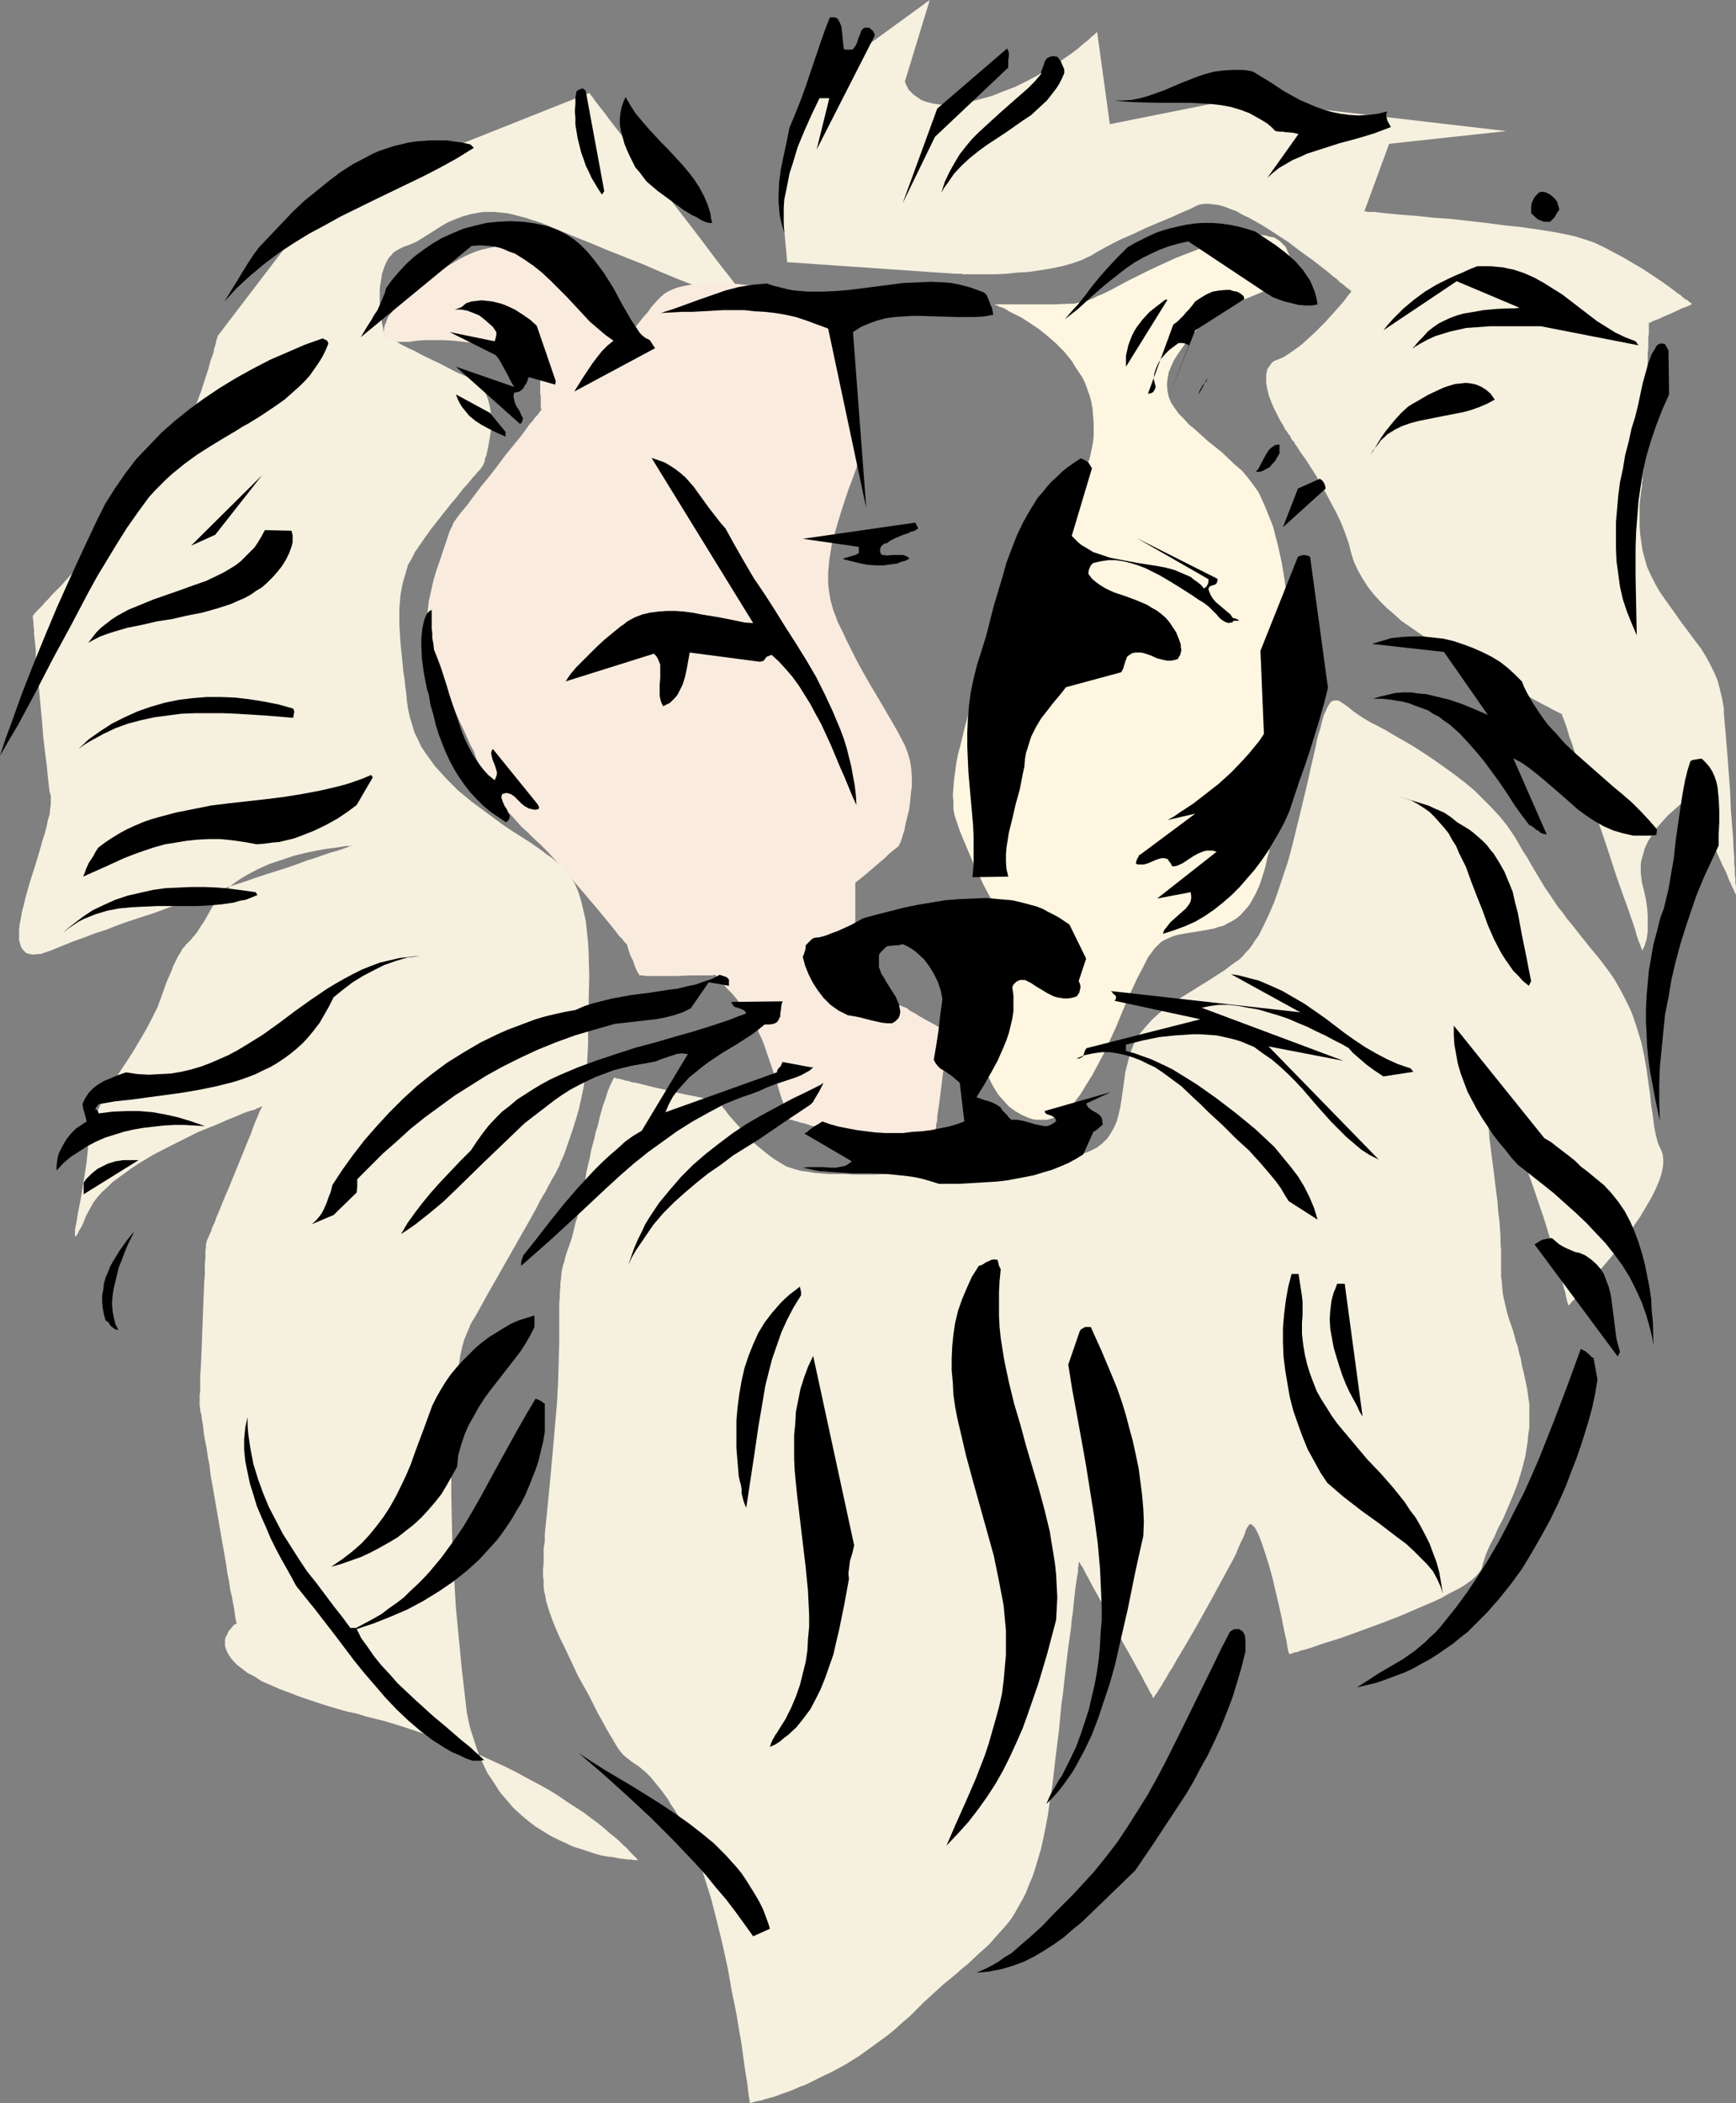 <?xml version="1.0" encoding="UTF-8" standalone="no"?>
<svg
   version="1.0"
   width="128.591mm"
   height="155.711mm"
   id="svg62"
   sodipodi:docname="Lion 23.wmf"
   xmlns:inkscape="http://www.inkscape.org/namespaces/inkscape"
   xmlns:sodipodi="http://sodipodi.sourceforge.net/DTD/sodipodi-0.dtd"
   xmlns="http://www.w3.org/2000/svg"
   xmlns:svg="http://www.w3.org/2000/svg">
  <rect width="100%" height="100%" fill="#808080" stroke="none"/>
  <sodipodi:namedview
     id="namedview62"
     pagecolor="#ffffff"
     bordercolor="#000000"
     borderopacity="0.25"
     inkscape:showpageshadow="2"
     inkscape:pageopacity="0.0"
     inkscape:pagecheckerboard="0"
     inkscape:deskcolor="#d1d1d1"
     inkscape:document-units="mm" />
  <defs
     id="defs1">
    <pattern
       id="WMFhbasepattern"
       patternUnits="userSpaceOnUse"
       width="6"
       height="6"
       x="0"
       y="0" />
  </defs>
  <path
     style="fill:#f6f0df;fill-opacity:1;fill-rule:evenodd;stroke:none"
     d="M 220.386,73.362 218.771,55.749 228.95,22.784 260.295,0 253.347,22.784 v 0.162 l 0.162,0.323 0.162,0.485 0.323,0.485 0.323,0.808 0.646,0.646 0.808,0.808 0.969,0.646 1.131,0.808 1.293,0.485 1.777,0.485 0.969,0.162 0.969,0.162 h 1.131 1.131 1.293 l 1.293,-0.162 1.454,-0.162 1.616,-0.323 1.616,-0.323 1.777,-0.485 3.555,-0.97 3.231,-1.293 3.393,-1.293 2.908,-1.454 3.07,-1.616 2.585,-1.616 2.585,-1.454 2.262,-1.616 2.1,-1.454 1.939,-1.454 1.454,-1.293 1.454,-1.131 0.485,-0.485 0.485,-0.485 0.485,-0.323 0.323,-0.323 0.323,-0.323 0.162,-0.162 h 0.162 V 8.888 l 3.555,25.855 34.738,-6.948 76.263,8.888 -32.799,3.555 -6.948,18.906 v 0 h 0.485 l 0.485,0.162 h 0.969 0.969 l 1.293,0.162 1.454,0.162 1.454,0.162 1.777,0.162 1.939,0.162 1.939,0.162 2.1,0.162 4.524,0.485 4.686,0.323 10.018,1.131 4.847,0.646 4.686,0.485 4.524,0.646 2.1,0.323 2.1,0.323 1.777,0.323 1.616,0.323 1.616,0.323 1.454,0.323 2.585,0.808 2.908,0.97 2.747,1.293 2.747,1.454 2.747,1.454 2.747,1.616 2.747,1.616 2.424,1.616 2.424,1.616 2.1,1.454 1.939,1.454 0.808,0.646 0.808,0.485 0.646,0.646 0.646,0.485 0.646,0.323 0.323,0.323 0.485,0.323 0.162,0.162 0.162,0.162 h 0.162 l -0.162,0.162 -0.323,0.162 -0.646,0.323 -0.808,0.323 -0.969,0.323 -0.969,0.485 -2.1,0.97 -2.262,0.97 -0.969,0.485 -0.969,0.323 -0.808,0.323 -0.485,0.323 -0.485,0.162 h -0.162 v 0.485 0.646 0.808 1.131 l -0.162,1.131 v 1.454 1.454 l -0.162,1.616 v 1.939 l -0.162,3.717 -0.162,4.201 -0.323,4.201 -0.162,4.201 -0.162,4.04 -0.162,3.878 v 1.778 l -0.162,1.616 v 1.454 1.454 l -0.162,1.131 v 0.97 0.808 l -0.162,0.646 v 0.485 0.162 0 0.646 l -0.162,0.808 -0.162,1.131 -0.162,1.454 -0.162,1.454 v 1.939 1.939 2.101 l 0.162,2.262 0.323,2.262 0.323,2.262 0.646,2.424 0.646,2.262 1.131,2.424 1.131,2.262 1.293,2.262 1.454,2.101 2.908,4.04 1.454,2.101 1.454,1.939 2.908,3.878 1.454,1.939 1.293,2.101 1.131,2.101 1.131,2.262 0.969,2.262 0.646,2.424 0.646,2.747 0.485,2.747 v 1.454 l 0.162,1.778 0.323,3.555 0.323,3.878 0.323,4.201 0.646,8.726 0.162,4.363 0.323,4.201 0.323,4.04 0.162,3.717 0.162,1.778 v 1.778 l 0.162,1.454 v 1.454 l 0.162,1.293 v 1.131 l 0.162,0.97 v 0.97 0.646 0.485 0.323 0 -0.162 l -0.323,-0.485 -0.162,-0.485 -0.323,-0.646 -0.323,-0.646 -0.323,-0.808 -0.485,-0.97 -0.808,-2.101 -1.131,-2.262 -1.131,-2.585 -1.131,-2.585 -1.131,-2.585 -1.131,-2.585 -1.131,-2.424 -0.808,-2.101 -0.485,-0.808 -0.323,-0.97 -0.485,-0.808 -0.162,-0.485 -0.323,-0.646 -0.162,-0.323 v -0.162 -0.162 h -0.162 l -0.162,0.162 -0.162,0.162 -0.323,0.162 -0.808,0.646 -1.131,0.808 -1.131,0.97 -1.454,1.293 -1.454,1.293 -1.454,1.616 -1.454,1.616 -1.293,1.939 -1.293,1.939 -0.969,2.101 -0.646,2.262 -0.323,1.131 -0.162,1.131 v 1.293 1.131 l 0.162,1.293 0.162,1.293 0.646,2.585 0.485,2.262 0.323,2.262 0.162,1.939 v 1.778 1.616 1.293 l -0.162,1.293 -0.162,0.97 -0.323,0.97 -0.162,0.646 -0.323,0.646 -0.162,0.323 -0.162,0.323 v 0.162 h -0.162 v 0 -0.162 -0.162 l -0.162,-0.323 -0.162,-0.485 -0.162,-0.485 -0.485,-1.131 -0.485,-1.454 -0.485,-1.778 -0.646,-1.939 -0.808,-2.262 -0.808,-2.424 -0.969,-2.585 -0.969,-2.747 -0.969,-2.747 -1.939,-5.979 -2.1,-6.302 -2.1,-5.979 -1.939,-6.14 -0.969,-2.747 -0.969,-2.747 -0.969,-2.747 -0.808,-2.424 -0.646,-2.101 -0.808,-2.101 -0.485,-1.778 -0.485,-1.454 -0.485,-1.293 -0.162,-0.485 -0.323,-0.646 v -0.323 -0.162 0 h -0.162 l -0.162,-0.162 -0.323,-0.162 -0.323,-0.162 -0.646,-0.323 -0.646,-0.323 -0.646,-0.323 -0.808,-0.485 -1.939,-0.97 -2.1,-1.131 -2.262,-1.293 -2.424,-1.293 -10.502,-5.817 -2.424,-1.454 -2.262,-1.293 -1.939,-1.131 -0.969,-0.646 -0.808,-0.485 -1.777,-0.97 -1.777,-0.97 -1.939,-1.131 -1.939,-1.293 -2.1,-1.454 -2.1,-1.454 -2.1,-1.454 -1.939,-1.778 -2.1,-1.778 -1.777,-1.778 -1.939,-2.101 -1.616,-2.101 -1.454,-2.262 -1.293,-2.262 -1.131,-2.424 -0.808,-2.585 -0.646,-2.585 -0.969,-2.747 -1.131,-2.909 -1.293,-2.747 -1.454,-2.747 -1.454,-2.747 -1.454,-2.585 -1.454,-2.585 -1.454,-2.262 -1.454,-2.262 -1.293,-1.778 -1.131,-1.778 -0.485,-0.646 -0.162,-0.323 -0.162,-0.323 -0.485,-0.485 -0.323,-0.485 -0.162,-0.485 -0.162,-0.323 -0.162,-0.162 v 0 h -0.162 v -0.162 l -0.162,-0.162 -0.162,-0.323 -0.323,-0.485 -0.323,-0.323 -0.646,-1.293 -0.808,-1.293 -0.808,-1.616 -0.808,-1.616 -0.808,-1.778 -0.646,-1.778 -0.485,-1.778 -0.323,-1.778 v -1.778 -0.808 l 0.162,-0.646 0.162,-0.808 0.485,-0.646 0.323,-0.485 0.485,-0.646 0.646,-0.485 0.808,-0.323 1.616,-0.646 1.777,-1.131 1.616,-1.131 1.777,-1.293 1.777,-1.616 1.777,-1.616 3.231,-3.232 1.454,-1.616 1.454,-1.616 1.131,-1.293 1.131,-1.293 0.808,-1.131 0.646,-0.808 0.323,-0.323 0.162,-0.162 v -0.162 -0.162 0 l -0.323,-0.323 -0.485,-0.323 -0.162,-0.162 -0.485,-0.323 -0.646,-0.646 -0.969,-0.646 -0.969,-0.97 -1.131,-0.808 -1.293,-1.131 -1.454,-1.131 -1.454,-1.131 -1.454,-1.131 -3.393,-2.424 -3.393,-2.585 -3.716,-2.424 -3.555,-2.262 -3.716,-2.101 -1.777,-0.808 -1.616,-0.97 -1.777,-0.646 -1.616,-0.646 -1.616,-0.485 -1.454,-0.162 -1.293,-0.162 h -1.293 l -1.131,0.162 -0.969,0.323 -1.939,0.97 -1.939,0.808 -3.555,1.616 -3.555,1.454 -3.393,1.454 -3.393,1.616 -3.716,1.616 -1.939,0.97 -2.1,1.131 -2.1,1.131 -2.1,1.293 -1.131,0.485 -1.293,0.646 -2.747,0.97 -2.908,0.808 -3.07,0.646 -3.07,0.485 -3.231,0.485 -3.07,0.162 -3.07,0.323 -2.908,0.162 h -2.747 -4.686 -0.808 -0.969 L 269.02,76.594 h -1.131 -0.323 -0.323 z"
     id="path1" />
  <path
     style="fill:#f6f0df;fill-opacity:1;fill-rule:evenodd;stroke:none"
     d="m 171.914,301.529 v 0 l -0.162,0.323 -0.162,0.323 -0.323,0.646 -0.323,0.646 -0.485,1.131 -0.485,1.293 -0.485,1.616 -0.646,1.778 -0.646,2.262 -0.323,1.131 -0.323,1.454 -0.323,1.293 -0.485,1.454 -0.323,1.616 -0.485,1.778 -0.485,1.778 -0.323,1.939 -0.485,1.939 -0.485,2.101 -0.323,2.262 -0.485,2.424 -0.485,2.262 -0.485,2.101 -0.323,1.939 -0.485,1.778 -0.485,1.454 -0.323,1.454 -0.323,1.293 -0.323,1.293 -0.323,0.97 -0.323,0.97 -0.646,1.778 -0.485,1.454 -0.323,1.454 -0.485,1.454 -0.323,1.616 -0.162,1.939 -0.162,1.131 v 1.131 l -0.162,1.454 v 1.454 l -0.162,1.616 v 1.939 9.211 l -0.162,5.656 -0.162,5.656 -0.323,5.656 -0.485,5.494 -0.485,5.656 -0.485,5.332 -0.485,5.333 -0.485,5.009 -0.485,4.848 -0.485,4.686 v 2.101 l -0.323,2.101 v 2.101 1.778 l -0.162,1.939 v 1.778 l 0.162,1.454 v 1.616 l 0.162,1.293 0.323,1.293 0.162,1.131 0.323,1.131 0.646,2.101 0.808,2.262 0.969,2.424 1.131,2.585 1.293,2.585 1.293,2.747 2.585,5.494 2.908,5.171 1.293,2.585 1.293,2.585 1.293,2.262 1.131,2.101 1.131,1.939 0.969,1.616 0.485,0.808 0.485,0.808 0.808,1.131 0.808,0.97 0.808,0.646 1.616,1.293 0.969,0.646 0.969,0.646 0.969,0.808 1.131,0.97 1.293,1.293 0.646,0.808 0.646,0.808 0.808,0.97 0.808,0.97 0.808,1.131 0.969,1.293 0.808,1.454 1.131,1.616 0.969,1.616 1.131,1.939 1.131,1.939 1.131,2.424 0.969,2.424 0.969,2.585 0.969,2.747 0.969,2.909 0.969,3.07 0.969,3.07 1.616,6.302 1.616,6.625 1.454,6.625 1.131,6.464 0.646,3.07 0.646,3.232 0.485,2.909 0.485,2.909 0.485,2.747 0.323,2.424 0.323,2.424 0.323,2.262 0.323,2.101 0.323,1.778 0.162,1.616 0.162,1.293 0.162,1.131 0.162,0.808 v 0.323 0.323 h 0.162 l 0.162,-0.162 h 0.323 l 0.485,-0.162 0.646,-0.162 0.808,-0.162 0.808,-0.162 0.969,-0.323 1.131,-0.323 1.293,-0.323 1.293,-0.485 1.293,-0.485 1.454,-0.485 1.616,-0.646 1.454,-0.646 1.777,-0.646 3.555,-1.778 3.716,-1.778 3.878,-2.101 3.878,-2.424 4.039,-2.909 4.201,-3.07 1.939,-1.616 1.939,-1.778 2.1,-1.778 1.939,-1.939 1.939,-1.939 1.939,-1.778 1.777,-1.616 1.777,-1.616 1.777,-1.454 1.777,-1.454 1.616,-1.454 1.616,-1.293 2.908,-2.747 2.908,-2.585 2.585,-2.909 2.585,-2.909 1.131,-1.454 1.131,-1.778 0.969,-1.778 1.131,-1.939 0.969,-1.939 0.808,-2.101 0.969,-2.262 0.808,-2.424 0.808,-2.747 0.808,-2.747 0.646,-2.909 0.646,-3.232 0.646,-3.393 0.485,-3.717 0.646,-3.878 0.485,-4.04 0.485,-4.201 0.485,-3.878 0.485,-3.878 0.323,-3.555 0.323,-3.393 0.485,-3.393 0.323,-3.07 0.323,-2.909 0.323,-2.747 0.323,-2.747 0.323,-2.424 0.323,-2.262 0.323,-2.262 0.162,-2.101 0.323,-1.939 0.162,-1.778 0.162,-1.616 0.162,-1.454 0.162,-1.454 0.162,-1.293 0.162,-1.131 0.162,-0.97 0.162,-0.97 0.162,-0.808 v -0.646 -0.646 l 0.162,-0.485 v -0.485 -0.323 l 0.162,-0.162 v -0.162 0.162 l 0.162,0.162 0.323,0.646 0.485,0.646 0.485,0.97 0.485,0.97 0.646,1.131 0.646,1.293 0.808,1.454 0.808,1.454 1.777,3.232 1.939,3.555 1.939,3.555 1.777,3.555 1.939,3.393 1.777,3.232 0.808,1.454 0.808,1.454 0.646,1.293 0.646,1.131 0.485,0.97 0.485,0.97 0.485,0.646 0.162,0.485 0.162,0.323 h 0.162 v 0 l 0.162,-0.323 0.323,-0.485 0.485,-0.646 0.485,-0.808 0.646,-0.97 0.646,-1.131 0.808,-1.293 0.808,-1.454 0.969,-1.454 0.969,-1.778 0.969,-1.616 2.1,-3.555 2.262,-3.878 4.524,-8.08 2.1,-3.878 2.1,-3.878 0.969,-1.778 0.969,-1.778 0.808,-1.616 0.646,-1.616 0.646,-1.454 0.646,-1.293 0.485,-1.131 0.323,-1.131 0.485,-0.808 0.323,-0.485 0.323,-0.323 0.485,0.162 0.323,0.323 0.485,0.485 0.485,0.808 0.485,0.97 0.485,1.131 0.485,1.293 0.485,1.454 0.485,1.454 1.131,3.555 0.969,3.555 1.777,7.595 0.808,3.555 0.323,1.778 0.323,1.616 0.323,1.454 0.323,1.293 0.162,1.131 0.162,0.97 0.162,0.808 0.162,0.646 0.162,0.323 v 0.162 -0.162 h 0.485 l 0.646,-0.323 0.969,-0.162 1.293,-0.485 1.293,-0.323 1.616,-0.485 1.777,-0.646 1.939,-0.646 2.1,-0.646 2.1,-0.646 2.262,-0.808 4.847,-1.778 4.847,-1.778 5.009,-1.939 4.847,-2.101 4.524,-1.939 2.1,-0.97 1.939,-1.131 1.939,-0.97 1.777,-0.97 1.454,-0.97 1.293,-0.97 1.131,-0.97 0.808,-0.97 0.646,-0.808 0.323,-0.808 0.162,-0.808 0.323,-0.97 0.646,-1.939 0.969,-2.262 1.293,-2.424 1.131,-2.585 1.454,-2.747 1.293,-3.07 1.454,-3.393 1.293,-3.393 1.131,-3.717 0.969,-3.717 0.646,-4.04 0.162,-1.939 0.323,-2.101 v -2.101 -2.262 -2.101 l -0.323,-2.262 -0.323,-2.262 -0.485,-2.262 -0.485,-2.262 -0.485,-1.939 -0.323,-1.939 -0.485,-1.616 -0.323,-1.616 -0.485,-1.293 -0.323,-1.293 -0.323,-1.131 -0.323,-1.131 -0.323,-0.97 -0.646,-1.778 -0.485,-1.616 -0.323,-1.293 -0.646,-2.747 -0.323,-1.616 -0.162,-1.616 -0.162,-2.101 -0.162,-0.97 v -1.293 -1.454 -1.454 -3.232 l -0.162,-1.939 v -1.939 l -0.162,-2.262 -0.162,-2.262 -0.323,-2.424 -0.162,-2.424 -0.646,-5.171 -0.646,-5.171 -0.646,-5.009 -0.323,-2.424 -0.162,-2.424 -0.323,-2.262 -0.162,-2.262 -0.323,-1.939 v -1.778 l -0.162,-1.616 v -1.454 -1.293 -0.97 l 0.162,-0.646 0.323,-0.323 0.162,-0.162 0.323,0.162 0.162,0.162 0.323,0.162 0.162,0.323 0.646,0.97 0.323,0.646 0.323,0.808 0.485,0.808 0.485,0.97 0.485,0.97 0.485,1.131 0.485,1.293 0.485,1.454 2.262,5.656 2.1,5.656 1.777,5.333 1.777,5.009 1.616,4.848 0.808,2.262 0.646,2.101 0.646,2.101 0.646,2.101 0.969,3.717 0.646,1.778 0.323,1.616 0.485,1.616 0.485,1.454 0.323,1.293 0.323,1.131 0.323,1.293 0.323,0.97 0.162,0.97 0.162,0.646 0.162,0.808 0.162,0.485 0.162,0.485 v 0.323 h 0.162 v 0.162 -0.162 l 0.323,-0.162 0.323,-0.485 0.646,-0.646 0.646,-0.646 0.808,-0.97 0.969,-0.97 0.969,-1.131 1.131,-1.293 1.131,-1.454 1.293,-1.454 1.293,-1.454 2.747,-3.232 2.585,-3.555 2.585,-3.555 2.585,-3.717 2.1,-3.555 1.131,-1.939 0.808,-1.616 0.808,-1.778 0.646,-1.616 0.485,-1.616 0.323,-1.454 0.162,-1.293 v -1.293 l -0.162,-1.293 -0.323,-0.97 -0.969,-2.101 -0.646,-2.424 -0.485,-2.585 -0.323,-2.747 -0.485,-3.07 -0.323,-3.07 -0.485,-3.393 -0.485,-3.555 -0.646,-3.717 -0.808,-3.717 -1.131,-3.717 -1.293,-3.878 -0.808,-1.939 -0.969,-1.939 -0.969,-1.939 -1.131,-2.101 -1.131,-1.939 -1.293,-1.939 -1.454,-1.939 -1.454,-1.939 -1.616,-1.939 -1.454,-1.778 -1.293,-1.616 -1.293,-1.616 -1.131,-1.454 -1.131,-1.454 -1.131,-1.293 -0.808,-1.131 -0.808,-1.131 -0.969,-1.131 -1.293,-1.939 -1.293,-1.939 -1.131,-1.616 -1.939,-3.232 -1.939,-3.232 -0.969,-1.778 -1.293,-1.939 -1.293,-2.262 -0.646,-1.131 -0.808,-1.293 -1.777,-2.585 -2.1,-2.585 -2.262,-2.424 -2.424,-2.424 -2.424,-2.424 -2.747,-2.262 -2.747,-2.101 -2.908,-2.101 -2.747,-1.939 -2.908,-1.939 -2.747,-1.778 -2.747,-1.616 -2.585,-1.454 -2.424,-1.454 -2.424,-1.293 -1.939,-0.97 -1.939,-1.131 -1.454,-0.97 -1.616,-1.131 -1.131,-0.97 -1.131,-0.808 -0.969,-0.646 -0.808,-0.485 h -0.808 -0.485 l -0.646,0.323 -0.323,0.323 -0.323,0.485 -0.323,0.485 -0.323,0.646 -0.323,0.808 -0.485,0.97 -0.323,1.131 -0.323,1.131 -0.323,1.454 -0.485,1.454 -0.485,1.778 -0.323,1.778 -0.485,2.101 -0.969,4.201 -0.969,4.363 -2.1,8.726 -2.1,8.564 -1.131,4.201 -1.293,3.878 -1.293,3.878 -1.293,3.717 -1.454,3.393 -1.454,3.07 -1.454,2.909 -0.969,1.293 -0.808,1.293 -0.808,1.131 -0.969,0.97 -0.808,0.97 -0.969,0.97 -2.1,1.454 -2.1,1.616 -4.524,2.909 -4.686,2.909 -4.686,2.909 -2.262,1.616 -2.1,1.616 -1.939,1.778 -1.777,1.939 -1.616,1.939 -1.454,2.101 -0.969,2.424 -0.485,1.293 -0.323,1.293 -0.646,2.424 -0.323,1.293 -0.162,1.131 -0.323,2.424 -0.323,2.262 -0.323,2.262 -0.323,1.939 -0.485,2.101 -0.485,1.778 -0.808,1.778 -0.808,1.454 -0.969,1.454 -1.454,1.454 -0.646,0.485 -0.808,0.646 -0.969,0.485 -0.969,0.485 -1.131,0.485 -1.293,0.323 -1.293,0.485 -1.293,0.323 -1.616,0.323 -1.777,0.323 -1.939,0.323 -2.1,0.323 -2.262,0.323 -2.424,0.323 -2.424,0.323 -2.747,0.323 -5.655,0.646 -5.817,0.485 -5.978,0.323 -6.14,0.323 -6.14,0.323 -5.817,0.162 -2.747,0.162 h -5.494 l -2.585,-0.162 h -2.262 -2.424 l -1.939,-0.162 -1.939,-0.162 -1.777,-0.323 -1.616,-0.162 -1.293,-0.323 -1.131,-0.323 -1.939,-0.646 -1.939,-1.131 -1.777,-1.131 -1.939,-1.454 -1.777,-1.454 -1.777,-1.454 -1.616,-1.778 -1.454,-1.616 -1.454,-1.616 -1.293,-1.454 -1.131,-1.293 -0.969,-1.293 -0.808,-0.97 -0.485,-0.808 -0.323,-0.323 v -0.162 l -0.162,-0.162 v 0 0 l -0.323,-0.162 h -0.485 l -0.485,-0.162 -0.646,-0.162 -0.969,-0.162 -0.808,-0.162 -1.131,-0.323 -2.262,-0.485 -2.585,-0.485 -5.494,-1.293 -2.908,-0.646 -2.585,-0.646 -2.585,-0.646 -1.131,-0.162 -0.969,-0.323 -0.969,-0.162 -0.969,-0.323 -0.646,-0.162 h -0.485 l -0.485,-0.162 -0.323,-0.162 z"
     id="path2" />
  <path
     style="fill:#f6f0df;fill-opacity:1;fill-rule:evenodd;stroke:none"
     d="M 90.158,55.749 60.913,94.046 v 0 0.323 l -0.162,0.323 -0.162,0.485 -0.162,0.808 -0.162,0.646 -0.323,0.97 -0.162,0.97 -0.323,0.97 -0.485,1.293 -0.646,2.424 -0.969,2.909 -0.969,3.07 -1.131,3.07 -1.131,3.232 -1.293,3.07 -1.454,3.07 -1.293,2.909 -1.616,2.747 -1.454,2.585 -0.808,1.131 -0.808,0.97 -0.808,0.97 -0.969,1.131 -0.969,1.293 -1.293,1.293 -1.131,1.454 -1.293,1.454 -2.747,3.232 -2.908,3.232 -3.07,3.393 -6.14,6.625 -2.908,3.232 -2.747,3.07 -1.293,1.454 -1.293,1.293 -1.131,1.131 -1.131,1.293 -0.969,0.97 -0.808,0.97 -0.808,0.808 -0.646,0.646 -0.485,0.485 -0.323,0.485 -0.323,0.323 v 0 0.485 0.485 l 0.162,0.808 v 0.97 l 0.162,1.131 v 1.293 l 0.162,1.293 0.162,1.616 0.162,1.616 v 1.778 l 0.162,1.778 0.485,3.878 0.323,4.201 0.808,8.564 0.323,4.201 0.485,4.04 0.485,3.717 0.162,1.778 0.162,1.616 0.162,1.454 0.162,1.454 0.162,1.131 0.323,1.131 v 0.97 1.293 l -0.162,1.293 -0.162,1.616 -0.485,1.616 -0.323,1.616 -0.485,1.939 -0.646,1.939 -1.131,4.04 -1.293,4.201 -1.293,4.04 -1.131,4.04 -0.485,2.101 -0.485,1.778 -0.323,1.939 -0.323,1.616 -0.162,1.616 v 1.454 1.293 l 0.323,1.131 0.323,0.97 0.646,0.808 0.646,0.646 0.969,0.323 1.131,0.162 1.293,-0.162 h 0.808 l 0.808,-0.323 0.969,-0.323 0.969,-0.323 1.939,-0.808 2.424,-0.97 2.424,-0.97 2.747,-0.97 2.908,-1.131 3.07,-0.97 3.231,-1.293 3.231,-1.131 6.948,-2.262 6.948,-2.585 7.271,-2.424 6.948,-2.424 3.555,-1.131 3.231,-1.131 3.393,-1.131 3.07,-0.97 3.07,-0.97 2.747,-0.97 2.585,-0.97 2.585,-0.808 2.262,-0.808 1.939,-0.646 1.777,-0.485 1.454,-0.485 1.293,-0.485 0.485,-0.162 0.323,-0.162 h 0.323 l 0.162,-0.162 h 0.162 v 0 0 h -0.323 l -0.323,0.162 H 97.429 96.783 l -0.969,0.162 -0.969,0.162 -0.969,0.162 -1.293,0.162 -1.293,0.162 -2.747,0.485 -3.07,0.646 -3.231,0.808 -3.393,1.131 -3.393,1.131 -3.231,1.454 -3.07,1.616 -1.616,0.97 -1.454,0.97 -1.293,0.97 -1.293,1.131 -1.293,1.131 -0.969,1.293 -0.969,1.293 -0.969,1.454 -0.808,1.454 -0.646,1.131 -0.646,1.131 -0.646,0.97 -0.646,0.97 -0.485,0.808 -0.485,0.646 -0.485,0.646 -0.485,0.485 -0.323,0.485 -0.808,0.808 -0.646,0.646 -0.323,0.323 -0.162,0.323 -0.646,0.646 -0.485,0.97 -0.646,0.97 -0.646,1.293 -0.323,0.646 -0.485,0.97 -0.323,0.97 -0.485,1.131 -0.485,1.131 -0.646,1.454 -0.485,1.454 -0.646,1.778 -1.293,3.555 -1.616,3.232 -1.616,3.07 -1.616,2.747 -1.616,2.747 -1.616,2.585 -1.616,2.424 -1.616,2.424 -1.454,2.262 -1.454,2.424 -1.293,2.424 -1.131,2.424 -0.969,2.585 -0.969,2.747 -0.646,2.909 -0.323,3.232 -0.323,3.232 -0.485,3.232 -0.485,2.909 -0.485,3.07 -0.485,2.585 -0.485,2.424 -0.323,2.101 -0.162,0.808 -0.162,0.808 -0.162,0.808 v 0.646 0.485 0.646 0.162 h 0.162 l 0.162,-0.162 0.162,-0.162 0.323,-0.485 0.162,-0.485 0.485,-0.808 0.485,-0.808 0.485,-1.131 0.485,-1.293 0.646,-1.293 0.808,-1.454 0.808,-1.454 1.131,-1.454 1.293,-1.454 1.454,-1.293 1.454,-1.454 1.777,-1.293 1.777,-1.293 1.777,-1.293 1.939,-1.293 4.039,-2.424 4.362,-2.262 4.201,-2.101 4.201,-2.101 4.039,-1.616 1.939,-0.808 1.777,-0.808 1.616,-0.646 1.616,-0.646 1.454,-0.646 1.293,-0.485 1.131,-0.323 1.131,-0.323 0.323,-0.323 h 0.323 l 0.646,-0.323 0.323,-0.162 h 0.162 v 0.162 l -0.162,0.323 -0.323,0.485 -0.323,0.808 -0.323,0.808 -0.485,1.131 -0.485,1.131 -0.485,1.293 -0.485,1.454 -0.646,1.454 -1.293,3.232 -1.454,3.555 -2.908,7.11 -1.454,3.393 -1.293,3.232 -0.646,1.454 -0.485,1.454 -0.646,1.293 -0.162,0.485 -0.162,0.646 -0.485,0.97 -0.323,0.808 -0.323,0.646 -0.162,0.485 v 0.323 l -0.162,0.162 v 0.162 0.323 0.646 l -0.162,0.808 v 1.131 1.131 l -0.162,1.454 v 1.616 1.616 l -0.162,1.778 -0.162,3.878 -0.162,4.04 -0.162,4.201 -0.162,4.201 -0.162,4.201 -0.162,3.717 -0.162,1.778 v 1.616 1.616 1.293 l -0.162,1.293 v 1.778 0.646 0.323 0.162 0.162 l 0.162,0.485 v 0.808 l 0.323,1.131 0.162,1.454 0.323,1.616 0.162,1.778 0.323,2.101 0.485,2.262 0.323,2.424 0.485,2.424 0.323,2.747 0.969,5.494 0.969,5.656 0.969,5.656 0.969,5.494 0.485,2.747 0.323,2.424 0.485,2.424 0.323,2.262 0.485,1.939 0.323,1.939 0.323,1.616 0.162,1.293 0.162,1.131 0.162,0.808 0.162,0.485 v 0.162 0 l -0.162,0.162 -0.323,0.162 -0.323,0.162 -0.646,0.808 -0.808,0.97 -0.485,1.131 -0.323,0.485 -0.162,0.808 v 0.646 0.808 l 0.162,0.808 0.323,0.808 0.485,0.97 0.646,0.97 0.808,0.97 1.131,1.131 1.293,0.97 1.454,1.131 1.939,0.97 1.939,1.293 2.585,1.131 2.585,1.131 3.07,1.131 1.616,0.646 1.777,0.646 1.939,0.646 1.939,0.646 1.939,0.646 2.1,0.646 2.262,0.646 2.262,0.646 2.424,0.485 2.585,0.808 5.17,1.293 4.847,1.454 4.847,1.616 4.362,1.454 4.362,1.616 4.201,1.616 3.878,1.616 3.878,1.778 3.555,1.616 3.231,1.616 3.231,1.778 3.07,1.616 2.908,1.616 2.585,1.616 2.585,1.778 2.262,1.454 2.262,1.454 2.1,1.616 1.777,1.293 1.777,1.454 1.454,1.293 1.454,1.131 1.293,1.131 1.131,1.131 0.969,0.808 0.808,0.97 0.646,0.646 0.646,0.646 0.485,0.485 0.323,0.323 0.162,0.162 v 0.162 h -1.131 l -0.646,-0.162 h -0.969 l -1.293,-0.162 -1.293,-0.162 -1.454,-0.323 -1.616,-0.162 -1.777,-0.323 -1.777,-0.485 -1.939,-0.646 -1.939,-0.646 -2.1,-0.646 -2.1,-0.97 -2.1,-0.97 -2.262,-1.131 -2.1,-1.293 -2.1,-1.293 -2.1,-1.616 -2.1,-1.778 -2.1,-1.939 -1.777,-2.101 -1.939,-2.262 -1.616,-2.585 -1.777,-2.585 -1.454,-3.07 -1.293,-3.07 -1.131,-3.393 -1.131,-3.555 -0.808,-3.878 -0.485,-4.201 -0.969,-8.403 -0.808,-8.403 -0.808,-8.403 -0.485,-8.241 -0.485,-8.08 -0.162,-7.918 -0.162,-7.595 v -7.272 -3.555 l 0.162,-3.393 0.162,-3.232 v -3.232 l 0.323,-3.07 0.162,-2.909 0.323,-2.747 0.323,-2.585 0.323,-2.585 0.485,-2.424 0.323,-2.101 0.485,-2.101 0.485,-1.778 0.646,-1.616 0.646,-1.454 0.485,-1.293 0.646,-1.131 0.808,-1.293 0.808,-1.454 0.808,-1.454 1.777,-3.232 1.939,-3.393 8.079,-14.22 1.939,-3.393 1.777,-3.232 0.808,-1.616 0.808,-1.454 0.808,-1.293 0.646,-1.293 0.646,-1.131 0.485,-0.97 0.485,-0.808 0.485,-0.808 0.323,-0.646 0.162,-0.323 0.162,-0.323 v -0.162 0 l 0.162,-0.162 0.162,-0.323 0.162,-0.323 0.162,-0.323 0.162,-0.646 0.323,-0.646 0.323,-0.646 0.646,-1.616 0.646,-1.939 0.808,-2.262 0.808,-2.424 0.808,-2.585 0.808,-2.747 0.646,-2.909 0.646,-3.07 0.485,-2.909 0.485,-3.232 0.162,-2.909 0.162,-3.07 v -3.07 l 0.162,-3.07 v -6.302 l 0.162,-6.625 -0.162,-6.464 -0.162,-3.07 -0.323,-3.07 -0.323,-3.07 -0.646,-2.747 -0.646,-2.747 -0.808,-2.585 -0.969,-2.262 -1.293,-2.101 -0.646,-0.97 -0.969,-0.97 -0.969,-0.97 -1.131,-0.97 -1.293,-1.131 -1.454,-0.97 -1.454,-1.131 -1.616,-1.131 -1.616,-1.131 -1.777,-1.131 -3.555,-2.262 -1.939,-1.293 -1.777,-1.293 -3.716,-2.747 -3.716,-2.747 -3.716,-3.07 -3.231,-3.232 -1.616,-1.778 -1.616,-1.778 -1.293,-1.778 -1.293,-1.778 -1.293,-1.939 -0.969,-2.101 -0.969,-1.939 -0.646,-2.262 -0.646,-2.101 -0.485,-2.262 -0.323,-2.262 -0.162,-2.101 -0.323,-2.101 -0.162,-1.939 -0.323,-1.778 -0.162,-1.778 -0.323,-3.232 -0.323,-3.07 -0.162,-2.747 -0.162,-2.585 v -2.262 -2.101 l 0.162,-1.939 0.162,-1.939 0.323,-1.778 0.323,-1.616 0.485,-1.616 0.969,-3.393 0.485,-0.808 0.485,-0.808 0.969,-1.939 1.454,-2.101 1.454,-2.101 1.616,-2.262 1.777,-2.262 3.716,-4.686 1.777,-2.101 1.616,-2.101 1.616,-1.778 1.293,-1.616 0.646,-0.646 0.485,-0.646 0.485,-0.485 0.485,-0.485 0.162,-0.485 0.323,-0.162 0.162,-0.323 v 0 0 -0.162 l 0.162,-0.323 0.162,-0.323 0.162,-0.323 v -0.646 l 0.485,-1.131 0.323,-1.616 0.323,-1.616 0.323,-1.939 0.323,-1.939 v -2.101 -2.101 l -0.323,-2.101 -0.485,-1.939 -0.646,-1.778 -0.485,-0.97 -0.646,-0.808 -0.646,-0.808 -0.808,-0.646 -0.808,-0.485 -0.969,-0.646 -4.039,-1.778 -4.039,-2.101 -4.039,-1.939 -1.939,-0.97 -1.777,-0.97 -1.777,-0.808 -1.616,-0.808 -1.293,-0.808 -1.131,-0.485 -0.969,-0.646 -0.808,-0.323 -0.485,-0.323 v 0 l -0.162,-0.162 v 0 -0.162 -0.323 l -0.162,-0.323 -0.162,-0.485 v -0.485 l -0.323,-1.454 -0.162,-1.616 -0.323,-1.778 -0.162,-1.939 v -2.262 -2.101 l 0.323,-2.101 0.323,-2.101 0.646,-1.939 0.808,-1.778 0.485,-0.808 0.646,-0.646 0.646,-0.808 0.808,-0.485 0.808,-0.485 0.969,-0.485 1.777,-0.646 1.939,-0.808 3.393,-2.101 3.555,-2.262 1.939,-1.131 1.939,-0.808 2.1,-0.808 2.262,-0.646 2.585,-0.485 1.293,-0.162 h 1.454 1.454 l 1.616,0.162 1.616,0.162 1.616,0.323 1.777,0.485 1.939,0.485 1.939,0.646 2.1,0.646 2.1,0.808 2.262,0.97 4.686,1.939 4.847,1.939 5.009,2.101 10.179,4.04 4.847,2.101 4.686,1.939 4.524,1.778 2.1,0.808 1.939,0.97 1.939,0.646 1.777,0.808 1.777,0.646 1.454,0.646 1.454,0.485 1.293,0.485 0.969,0.485 0.969,0.323 0.646,0.323 0.485,0.162 0.323,0.162 h 0.162 v 0 l -0.162,-0.162 -0.162,-0.162 -0.162,-0.323 -0.323,-0.323 -0.646,-0.97 -0.485,-0.646 -1.131,-1.293 -1.293,-1.616 -1.293,-1.778 -1.616,-2.101 -1.777,-2.262 -1.777,-2.262 -1.939,-2.585 -1.939,-2.585 -4.201,-5.494 -4.362,-5.656 -4.362,-5.817 -4.201,-5.333 -1.939,-2.747 -1.939,-2.424 -1.777,-2.424 -1.777,-2.262 -1.616,-2.101 -1.293,-1.778 -1.293,-1.616 -1.131,-1.454 -0.485,-0.646 -0.646,-0.97 -0.323,-0.323 -0.162,-0.323 -0.162,-0.162 -0.162,-0.162 v 0 z"
     id="path3" />
  <path
     style="fill:#fff6e1;fill-opacity:1;fill-rule:evenodd;stroke:none"
     d="m 360.955,78.533 v 0 -0.323 -0.162 l 0.162,-0.323 v -0.97 l 0.162,-1.131 v -1.293 l -0.162,-1.454 -0.162,-1.454 -0.646,-1.454 -0.323,-0.808 -0.485,-0.485 -0.646,-0.646 -0.646,-0.646 -0.808,-0.485 -0.808,-0.485 -1.131,-0.162 -0.969,-0.323 -1.293,-0.162 h -1.293 -1.616 l -1.616,0.162 -1.777,0.323 -2.1,0.485 -2.1,0.485 -2.262,0.808 -2.424,0.808 -2.262,0.808 -2.1,0.808 -2.1,0.808 -2.1,0.808 -1.777,0.808 -1.777,0.808 -1.777,0.808 -3.07,1.454 -2.908,1.454 -2.585,1.293 -2.424,1.293 -2.1,1.131 -1.939,0.97 -1.939,0.808 -1.616,0.808 -1.777,0.646 -1.616,0.323 -1.616,0.323 h -1.454 l -3.555,0.162 h -3.555 -11.956 -0.808 -0.969 v -0.162 0.162 h 0.162 l 0.323,0.162 0.485,0.162 0.485,0.323 0.646,0.162 0.808,0.323 0.808,0.485 0.808,0.485 0.969,0.485 2.262,1.131 2.262,1.454 2.424,1.616 2.424,1.939 2.424,2.101 2.424,2.424 2.1,2.585 0.969,1.616 0.969,1.454 0.969,1.454 0.808,1.616 0.646,1.778 0.646,1.778 0.485,1.778 0.323,1.939 0.162,1.939 0.162,1.939 v 1.778 1.778 l -0.162,1.778 -0.323,1.616 -0.323,1.616 -0.323,1.454 -1.131,3.07 -1.293,2.909 -1.616,2.747 -1.454,2.585 -1.777,2.585 -1.777,2.424 -1.777,2.262 -1.777,2.262 -1.616,2.262 -1.616,2.262 -1.454,2.262 -0.969,2.101 -0.646,1.293 -0.485,1.293 -0.808,1.616 -0.646,1.616 -0.808,1.939 -0.808,1.939 -0.969,2.101 -0.808,2.262 -0.808,2.262 -0.969,2.424 -1.939,5.009 -1.939,5.333 -1.777,5.332 -1.777,5.494 -1.454,5.333 -1.293,5.332 -0.646,2.424 -0.485,2.424 -0.323,2.424 -0.323,2.424 -0.162,2.101 -0.162,2.101 0.162,1.939 v 1.939 l 0.323,1.778 0.485,1.454 0.969,2.909 1.293,3.07 2.585,6.14 2.747,5.817 1.454,2.747 1.454,2.585 1.293,2.424 1.293,2.262 1.131,1.939 0.485,0.97 0.485,0.808 0.485,0.646 0.485,0.646 0.323,0.485 0.323,0.485 0.162,0.323 0.162,0.323 0.162,0.162 h 0.162 l -0.162,0.162 -0.162,0.162 -0.162,0.323 -0.162,0.485 -0.162,0.808 -0.323,0.646 -0.323,0.808 -0.485,0.97 -0.808,2.101 -0.808,2.424 -0.969,2.585 -0.969,2.909 -1.616,5.817 -0.808,2.747 -0.485,2.909 -0.485,2.585 -0.323,2.424 v 2.101 l 0.162,0.97 0.162,0.97 0.323,1.778 0.808,1.778 0.969,1.778 1.131,1.778 1.454,1.616 1.454,1.616 1.777,1.293 1.939,1.131 1.939,0.808 0.969,0.323 0.969,0.162 h 0.969 1.131 1.131 l 0.969,-0.323 1.131,-0.323 0.969,-0.485 1.131,-0.646 0.969,-0.808 1.131,-0.808 0.969,-1.131 0.969,-1.293 0.969,-1.293 1.777,-2.909 1.616,-2.585 1.293,-2.424 1.293,-2.424 1.131,-2.101 0.969,-2.262 1.939,-4.201 1.777,-4.363 0.969,-2.262 0.969,-2.262 1.131,-2.424 1.131,-2.424 1.454,-2.747 1.454,-2.909 0.969,-1.293 0.808,-1.131 0.969,-0.97 0.969,-0.97 1.131,-0.646 1.131,-0.485 1.131,-0.485 1.131,-0.323 2.585,-0.485 5.009,-0.808 2.585,-0.485 1.454,-0.485 1.293,-0.323 1.131,-0.646 1.293,-0.646 1.293,-0.808 1.131,-0.97 1.131,-1.293 1.131,-1.293 0.969,-1.616 0.969,-1.778 0.969,-2.101 0.808,-2.424 0.808,-2.585 0.646,-2.909 0.485,-1.616 0.162,-1.778 0.323,-1.778 0.323,-1.778 0.323,-3.555 0.485,-3.555 0.485,-3.393 0.323,-3.07 0.485,-3.07 0.323,-2.747 0.323,-2.747 0.323,-2.585 0.323,-2.262 0.162,-2.424 0.323,-2.101 0.162,-2.101 0.323,-1.939 0.162,-1.939 0.162,-1.778 0.162,-1.616 0.323,-3.07 0.162,-2.909 0.162,-2.585 v -2.424 -2.424 l -0.162,-2.262 -0.323,-2.262 -0.162,-2.262 -0.646,-4.686 -0.646,-4.848 -0.808,-4.848 -1.131,-5.171 -0.646,-2.424 -0.646,-2.585 -0.969,-2.424 -0.969,-2.424 -0.969,-2.262 -1.131,-2.424 -1.454,-2.101 -1.616,-2.101 -1.616,-1.939 -1.939,-1.616 -3.716,-3.555 -3.878,-3.07 -3.555,-3.232 -1.777,-1.454 -1.454,-1.616 -1.454,-1.454 -1.131,-1.616 -0.969,-1.454 -0.646,-1.616 -0.323,-1.616 -0.162,-1.778 0.162,-1.616 0.323,-1.778 0.646,-1.616 0.808,-1.778 1.131,-1.778 1.131,-1.616 1.293,-1.778 1.293,-1.454 1.131,-1.454 1.293,-1.454 1.293,-1.131 0.969,-1.131 0.969,-0.808 0.646,-0.646 0.323,-0.162 0.162,-0.162 v -0.162 h 0.162 z"
     id="path4" />
  <path
     style="fill:#f9ecdf;fill-opacity:1;fill-rule:evenodd;stroke:none"
     d="m 230.889,83.866 h -0.162 L 230.404,83.704 h -0.485 l -0.646,-0.323 -0.969,-0.162 -0.969,-0.323 -1.131,-0.162 -1.454,-0.323 -1.454,-0.323 -1.454,-0.323 -3.393,-0.646 -3.716,-0.646 -3.878,-0.485 -4.039,-0.485 -4.039,-0.323 h -4.039 l -1.777,0.162 -1.777,0.162 -1.777,0.162 -1.777,0.323 -1.454,0.323 -1.454,0.485 -1.454,0.646 -1.131,0.646 -0.969,0.808 -0.969,0.97 -1.616,1.778 -1.293,1.778 -1.293,1.454 -1.131,1.454 -0.969,1.131 -0.969,1.131 -0.646,0.97 -0.646,0.808 -0.485,0.808 -0.323,0.646 -0.323,0.485 -0.162,0.323 -0.323,0.323 v 0.162 0.162 0 0 l -0.162,-0.162 -0.323,-0.323 -0.162,-0.485 -0.323,-0.485 -0.485,-0.646 -0.485,-0.808 -0.485,-0.646 -0.969,-1.939 -1.293,-1.939 -5.009,-8.888 -1.131,-1.939 -1.131,-1.939 -0.323,-0.808 -0.485,-0.646 -0.323,-0.646 -0.323,-0.646 -0.323,-0.323 v -0.485 l -0.162,-0.162 v 0 0 l -0.323,-0.162 -0.162,-0.162 -0.323,-0.162 -0.485,-0.162 -0.485,-0.323 -1.131,-0.485 -1.454,-0.646 -1.616,-0.646 -1.939,-0.646 -2.262,-0.646 -2.424,-0.323 -2.424,-0.323 h -2.747 l -2.908,0.162 -1.454,0.323 -1.454,0.323 -1.454,0.323 -1.616,0.485 -1.616,0.646 -1.454,0.646 -1.616,0.808 -1.616,0.97 -1.616,0.97 -1.454,0.97 -2.908,1.778 -2.424,1.778 -2.1,1.616 -1.777,1.454 -1.616,1.454 -1.293,1.293 -1.131,1.131 -0.808,1.131 -0.646,0.808 -0.646,0.808 -0.323,0.646 -0.162,0.485 -0.162,0.323 v 0.323 0 0.162 l -0.323,0.162 V 90.976 l -0.162,0.485 -0.162,0.97 v 0.646 l 0.162,0.646 0.485,0.485 0.485,0.485 0.646,0.485 0.808,0.162 1.293,0.323 h 1.454 0.808 0.969 l 0.969,-0.162 1.131,-0.162 2.262,-0.162 h 2.585 2.747 l 2.747,0.162 5.817,0.646 5.655,0.646 2.585,0.485 2.424,0.323 2.262,0.485 1.777,0.323 0.969,0.162 0.808,0.162 h 0.646 l 0.485,0.162 0.485,0.162 h 0.323 0.162 0.162 v 0.162 l -0.162,0.646 v 0.808 0.97 1.293 l -0.162,1.293 v 5.817 l 0.162,1.293 v 1.131 0.97 0.808 l 0.162,0.485 v 0.162 l -0.162,0.162 -0.162,0.162 -0.323,0.485 -0.485,0.646 -0.646,0.646 -0.646,0.97 -0.808,0.808 -0.808,1.131 -0.808,1.131 -0.969,1.293 -2.1,2.585 -2.262,2.747 -2.262,3.07 -2.262,2.909 -2.262,2.747 -1.939,2.585 -0.969,1.293 -0.808,1.131 -0.808,0.97 -0.808,0.97 -0.646,0.808 -0.485,0.646 -0.485,0.646 -0.162,0.323 -0.323,0.323 v 0 0.162 l -0.162,0.162 -0.162,0.323 -0.162,0.485 -0.323,0.646 -0.323,0.646 -0.323,0.808 -0.323,0.97 -0.646,1.939 -0.808,2.424 -0.808,2.424 -0.969,2.747 -0.808,2.747 -0.646,2.909 -0.646,2.909 -0.323,2.909 -0.323,2.747 v 2.585 l 0.162,1.131 v 1.131 l 0.323,1.131 0.323,0.97 0.646,1.939 0.646,2.262 1.777,4.201 1.777,4.363 1.939,4.525 1.939,4.363 0.969,1.939 1.777,4.04 0.969,1.778 0.323,0.97 0.323,0.97 0.808,1.616 0.646,1.616 0.646,1.616 1.616,2.909 1.777,2.909 2.1,2.747 1.131,1.454 1.293,1.293 1.293,1.454 1.454,1.616 1.616,1.454 1.777,1.778 1.777,1.616 1.939,1.939 1.939,2.101 1.939,2.101 3.878,4.525 3.716,4.363 1.777,2.101 1.777,2.101 0.646,0.808 0.808,0.97 1.454,1.778 1.293,1.616 0.485,0.646 0.485,0.646 0.969,0.97 0.323,0.485 0.323,0.323 0.323,0.323 0.162,0.162 v 0.162 h 0.162 v 0.162 0.323 l 0.162,0.323 0.162,0.646 0.485,1.454 0.808,1.616 0.485,1.454 0.323,0.808 0.323,0.646 0.323,0.485 0.162,0.323 0.162,0.323 v 0 0 h 0.162 0.646 l 1.131,0.162 h 8.563 l 3.878,-0.162 h 1.777 1.616 1.293 1.454 l 0.323,-0.162 h 0.323 l 1.777,1.939 1.454,1.778 1.454,1.454 1.131,1.293 0.969,1.293 0.969,0.97 0.808,1.131 0.646,0.808 1.131,1.778 0.969,1.939 0.646,1.131 0.485,1.131 0.646,1.293 0.323,0.808 0.323,0.808 1.131,3.393 1.293,3.717 1.131,3.393 0.485,1.778 0.485,1.616 0.485,1.454 0.485,1.293 0.323,1.293 0.323,0.97 0.323,0.808 0.323,0.646 v 0.323 l 0.162,0.162 v 0 l 0.323,0.162 h 0.323 l 0.485,0.162 0.485,0.162 0.808,0.162 0.808,0.323 0.969,0.162 1.939,0.646 2.262,0.646 2.585,0.485 2.585,0.646 5.009,1.293 2.262,0.646 2.1,0.485 0.969,0.162 0.808,0.323 0.808,0.162 0.485,0.162 h 0.646 l 0.323,0.162 h 0.323 0.162 l 0.485,-0.162 h 0.646 l 0.808,-0.162 0.969,-0.323 1.293,-0.323 2.424,-0.646 2.585,-0.646 1.131,-0.323 1.131,-0.323 0.808,-0.162 0.646,-0.323 h 0.485 l 0.162,-0.162 v 0 -0.323 -0.323 l 0.162,-0.485 v -0.646 l 0.162,-0.646 0.162,-0.808 v -0.97 l 0.323,-2.101 0.323,-2.262 0.323,-2.585 0.323,-2.585 0.646,-5.171 0.323,-2.262 0.323,-2.101 v -0.97 l 0.162,-0.808 0.162,-0.808 v -0.646 l 0.162,-0.485 v -0.485 -0.323 0 h -0.162 l -0.323,-0.162 -0.646,-0.323 -0.808,-0.485 -0.808,-0.485 -1.131,-0.646 -2.1,-1.131 -2.262,-1.293 -0.969,-0.646 -0.969,-0.485 -0.808,-0.485 -0.485,-0.485 -0.485,-0.162 -0.162,-0.162 h -0.162 l -0.485,-0.162 -0.646,-0.323 -0.808,-0.485 -1.131,-0.485 -1.131,-0.646 -2.585,-1.293 -2.585,-1.293 -1.131,-0.646 -0.969,-0.485 -0.969,-0.485 -0.646,-0.323 -0.485,-0.162 -0.162,-0.162 v 0 -27.955 0 h 0.162 l 0.323,-0.323 0.646,-0.485 0.808,-0.646 0.969,-0.808 0.969,-0.808 2.262,-1.939 2.262,-1.939 0.969,-0.97 0.969,-0.808 0.808,-0.646 0.646,-0.485 0.323,-0.323 0.162,-0.162 v 0 -0.162 l 0.162,-0.323 0.162,-0.323 0.323,-0.808 0.323,-1.131 0.485,-1.454 0.323,-1.778 0.485,-1.939 0.485,-1.939 0.323,-2.262 0.162,-2.101 0.323,-2.424 v -2.262 l -0.162,-2.424 -0.323,-2.262 -0.646,-2.262 -0.808,-2.101 -1.939,-3.717 -1.939,-3.393 -3.878,-6.625 -1.939,-3.232 -1.939,-3.393 -1.939,-3.555 -1.939,-3.878 -0.969,-1.939 -0.808,-1.778 -0.808,-1.616 -0.808,-1.616 -0.485,-1.454 -0.646,-1.616 -0.808,-2.909 -0.485,-3.07 -0.162,-1.454 v -1.616 -1.616 l 0.162,-1.778 0.162,-1.778 0.323,-1.939 0.323,-2.101 0.485,-1.939 0.646,-2.262 0.646,-2.262 1.454,-4.686 1.454,-4.363 0.808,-2.101 0.646,-1.778 0.646,-1.778 0.485,-1.454 0.485,-1.131 0.162,-0.646 0.162,-0.323 0.162,-0.323 0.162,-0.323 v -0.162 0 -0.162 l -0.162,-0.323 -0.162,-0.646 -0.162,-0.808 -0.323,-1.131 -0.323,-1.293 -0.323,-1.293 -0.323,-1.616 -0.485,-1.616 -0.485,-1.778 -0.969,-3.878 -0.969,-4.201 -2.1,-8.403 -0.969,-3.878 -0.485,-1.939 -0.323,-1.778 -0.485,-1.616 -0.323,-1.616 -0.323,-1.293 -0.323,-1.131 -0.162,-1.131 -0.162,-0.808 -0.162,-0.485 v -0.485 z"
     id="path5" />
  <path
     style="fill:#000000;fill-opacity:1;fill-rule:evenodd;stroke:none"
     d="m 481.166,236.569 v -3.232 l 0.162,-3.232 v -3.393 l -0.162,-3.232 -0.162,-1.616 -0.162,-1.616 -0.323,-1.454 -0.485,-1.454 -0.646,-1.454 -0.808,-1.293 -0.969,-1.131 -1.131,-1.131 h -0.646 l -0.969,0.162 -0.969,0.162 -0.646,0.323 -0.808,2.585 -0.646,2.585 -0.485,2.585 -0.485,2.747 -0.808,5.494 -0.808,5.656 -0.646,5.817 -0.969,5.494 -0.485,2.909 -0.646,2.585 -0.646,2.747 -0.969,2.585 -0.969,3.878 -0.969,3.555 -0.646,3.717 -0.646,3.717 -0.323,3.555 -0.323,3.555 -0.162,3.555 v 3.555 l 0.162,3.393 0.162,3.555 0.323,3.393 0.485,3.555 0.646,3.393 0.646,3.555 1.454,6.948 -0.162,-5.009 v -5.009 l 0.162,-5.009 0.485,-4.848 0.485,-5.009 0.485,-4.848 0.969,-4.848 0.808,-4.848 1.131,-4.848 1.293,-4.848 1.454,-4.686 1.616,-4.848 1.616,-4.686 1.939,-4.686 2.1,-4.525 z"
     id="path6" />
  <path
     style="fill:#000000;fill-opacity:1;fill-rule:evenodd;stroke:none"
     d="m 467.271,110.367 -0.162,-12.281 -0.485,-0.97 -0.323,-0.485 -0.162,-0.323 -0.485,-0.162 h -0.485 -0.485 l -0.808,0.485 -0.646,1.131 -0.808,1.293 -0.969,2.585 -0.808,2.909 -0.808,2.909 -0.646,3.07 -0.646,3.07 -0.808,3.232 -0.969,3.07 -0.808,3.717 -0.969,3.717 -0.646,3.878 -0.808,3.717 -0.485,3.717 -0.323,3.717 -0.323,3.717 v 3.717 3.717 l 0.162,3.555 0.485,3.555 0.485,3.555 0.808,3.555 1.131,3.393 1.293,3.232 1.454,3.393 -0.162,-8.08 -0.162,-8.241 v -8.403 l 0.162,-4.363 0.323,-4.201 0.323,-4.201 0.646,-4.363 0.646,-4.201 0.969,-4.201 1.293,-4.363 1.454,-4.201 1.616,-4.201 z"
     id="path7" />
  <path
     style="fill:#000000;fill-opacity:1;fill-rule:evenodd;stroke:none"
     d="m 463.878,232.045 -2.262,-2.585 -2.262,-2.424 -2.424,-2.424 -2.585,-2.262 -2.747,-2.262 -2.747,-2.424 -5.332,-4.686 -2.747,-2.424 -2.585,-2.424 -2.424,-2.747 -2.424,-2.585 -2.1,-2.909 -1.939,-2.909 -1.777,-3.07 -0.808,-1.616 -0.646,-1.616 -1.939,-1.939 -1.939,-1.778 -2.262,-1.778 -2.424,-1.454 -2.585,-1.293 -2.585,-1.131 -2.585,-0.97 -2.908,-0.97 -2.747,-0.646 -2.908,-0.323 -2.908,-0.323 h -2.908 l -2.908,0.162 -2.908,0.323 -2.747,0.808 -2.747,0.808 20.197,2.262 12.28,17.613 -3.393,-1.454 -3.878,-1.616 -3.878,-1.293 -2.1,-0.485 -1.939,-0.485 -2.1,-0.485 -2.1,-0.162 -2.1,-0.323 h -2.262 l -2.1,0.162 -2.1,0.485 -2.1,0.485 -2.1,0.646 h 2.262 l 1.939,0.162 2.1,0.323 1.939,0.323 1.939,0.485 1.616,0.646 1.777,0.646 1.777,0.646 1.454,0.97 1.616,0.808 1.454,1.131 1.454,0.97 2.747,2.424 2.424,2.585 2.424,2.747 2.262,2.747 2.262,3.07 2.1,2.909 2.1,3.07 1.939,3.07 2.1,2.909 2.1,2.747 0.485,0.162 0.485,0.323 0.969,0.808 0.646,0.323 0.485,0.485 0.808,0.323 0.969,0.162 -9.371,-21.33 2.424,1.293 2.262,1.616 2.262,1.778 2.1,1.778 4.524,3.878 4.362,3.878 2.424,1.778 2.424,1.616 2.585,1.454 2.585,1.131 2.747,0.808 1.454,0.323 1.454,0.323 h 1.616 1.616 1.616 l 1.616,-0.162 z"
     id="path8" />
  <path
     style="fill:#000000;fill-opacity:1;fill-rule:evenodd;stroke:none"
     d="m 462.908,376.507 -0.162,-6.464 -0.323,-3.232 -0.162,-3.393 -0.485,-3.232 -0.646,-3.232 -0.646,-3.232 -0.808,-3.07 -0.969,-3.07 -1.131,-3.07 -1.293,-2.909 -1.454,-2.747 -1.777,-2.585 -1.939,-2.424 -2.1,-2.262 -2.585,-2.101 -1.939,-1.616 -1.939,-1.454 -1.616,-1.616 -1.616,-1.293 -3.393,-2.585 -1.616,-1.293 -1.939,-1.131 -25.367,-31.51 v 2.585 l 0.162,2.747 0.485,2.585 0.485,2.747 0.808,2.747 0.969,2.585 0.969,2.585 1.293,2.424 1.293,2.424 1.454,2.424 1.616,2.424 1.454,2.262 1.777,2.262 1.777,2.101 1.616,2.101 1.777,1.939 6.786,5.332 3.231,2.585 3.07,2.747 3.07,2.747 2.908,2.747 2.747,2.909 2.747,2.909 2.424,3.07 2.262,3.07 2.1,3.393 1.777,3.555 1.616,3.555 1.293,3.717 1.131,4.04 0.485,2.101 z"
     id="path9" />
  <path
     style="fill:#000000;fill-opacity:1;fill-rule:evenodd;stroke:none"
     d="m 457.9,95.5 -2.908,-1.131 -2.747,-1.293 -2.585,-1.616 -2.585,-1.616 -4.847,-3.717 -4.847,-3.717 -2.585,-1.616 -2.585,-1.616 -2.585,-1.454 -2.908,-1.293 -2.908,-0.97 -1.616,-0.323 -1.454,-0.323 -1.777,-0.162 -1.616,-0.162 h -1.777 -1.939 l -2.1,0.808 -2.1,0.97 -1.939,0.808 -1.777,0.808 -3.555,1.778 -3.231,1.939 -3.07,2.262 -2.908,2.424 -1.454,1.454 -1.454,1.454 -1.454,1.616 -1.293,1.616 20.52,-13.735 17.612,7.433 -1.454,0.162 h -1.616 l -3.393,0.162 -3.555,0.323 -3.716,0.646 -1.939,0.323 -1.777,0.485 -1.777,0.646 -1.777,0.808 -1.616,0.808 -1.616,1.131 -1.454,1.131 -1.293,1.454 -1.131,1.131 -0.969,1.131 -0.323,0.485 -0.323,0.162 -0.162,0.323 v 0 l 2.1,-1.293 2.1,-1.131 2.1,-0.97 2.1,-0.646 2.1,-0.646 2.262,-0.485 2.1,-0.485 2.262,-0.162 4.362,-0.323 h 4.686 9.694 l 27.306,5.333 z"
     id="path10" />
  <path
     style="fill:#000000;fill-opacity:1;fill-rule:evenodd;stroke:none"
     d="m 453.537,378.285 -0.485,-1.778 -0.485,-1.778 -0.485,-3.717 -0.485,-3.878 -0.485,-3.717 -0.323,-1.778 -0.485,-1.778 -0.646,-1.616 -0.646,-1.778 -0.969,-1.454 -1.131,-1.293 -1.454,-1.293 -1.616,-1.131 -1.454,-0.646 -1.454,-0.323 -1.131,-0.485 -1.131,-0.485 -0.969,-0.485 -1.131,-0.646 -0.969,-0.808 -1.131,-0.97 -1.293,0.162 -1.454,0.323 -1.131,0.646 -0.485,0.323 -0.485,0.323 23.267,31.349 z"
     id="path11" />
  <path
     style="fill:#000000;fill-opacity:1;fill-rule:evenodd;stroke:none"
     d="m 447.236,386.041 -1.131,-6.14 h -0.323 l -0.323,-0.323 -0.646,-0.646 -0.969,-0.808 -0.646,-0.323 -0.646,-0.323 -3.716,10.18 -3.878,10.18 -4.039,10.18 -2.1,4.848 -2.262,5.009 -2.424,4.686 -2.424,4.848 -2.424,4.525 -2.747,4.686 -2.747,4.363 -2.908,4.363 -3.07,4.201 -3.231,4.04 -1.293,1.616 -1.454,1.616 -1.454,1.293 -1.454,1.454 -2.908,2.424 -3.231,2.262 -6.625,3.878 -3.231,2.101 -3.07,1.939 2.747,-0.646 2.747,-0.646 2.747,-0.97 2.585,-0.97 2.585,-0.97 2.424,-1.131 2.262,-1.293 2.424,-1.293 2.262,-1.454 2.1,-1.454 2.1,-1.454 1.939,-1.616 2.1,-1.616 1.777,-1.778 3.716,-3.717 3.393,-3.878 3.231,-4.04 3.07,-4.201 2.747,-4.525 2.585,-4.525 2.585,-4.686 2.262,-4.686 2.1,-4.686 1.454,-3.878 1.454,-3.717 1.293,-3.717 1.131,-3.555 1.131,-3.717 0.969,-3.555 0.808,-3.878 z"
     id="path12" />
  <path
     style="fill:#000000;fill-opacity:1;fill-rule:evenodd;stroke:none"
     d="m 435.926,56.395 -0.808,-0.97 -1.131,-0.97 -0.646,-0.323 -0.646,-0.323 -0.808,-0.162 -0.969,0.162 -0.485,0.485 -0.485,0.485 -0.485,0.646 -0.323,0.646 -0.323,0.808 -0.162,0.97 v 1.778 l 0.808,0.808 1.131,0.97 0.808,0.323 0.808,0.323 h 0.808 0.969 l 0.646,-0.646 0.646,-0.646 0.485,-0.97 0.323,-0.485 0.485,-0.646 z"
     id="path13" />
  <path
     style="fill:#000000;fill-opacity:1;fill-rule:evenodd;stroke:none"
     d="m 428.655,274.543 -0.646,-3.232 -0.646,-3.393 -1.293,-6.302 -1.131,-6.14 -0.808,-3.07 -0.646,-2.909 -1.131,-2.747 -1.131,-2.747 -1.454,-2.585 -1.616,-2.585 -0.969,-1.131 -0.969,-1.293 -1.131,-1.131 -1.293,-1.131 -1.293,-1.131 -1.293,-0.97 -1.616,-0.97 -1.616,-0.97 -1.777,-1.454 -1.939,-1.293 -2.262,-0.97 -2.1,-0.97 -4.686,-1.454 -4.362,-1.293 2.1,0.646 2.1,0.646 1.777,0.97 1.777,1.131 1.616,1.131 1.454,1.454 1.293,1.454 1.293,1.454 1.293,1.616 0.969,1.778 1.131,1.778 0.808,1.939 1.939,3.878 1.454,4.04 1.616,4.201 1.616,4.04 1.454,4.04 1.777,4.04 1.939,3.717 1.131,1.778 1.131,1.616 1.131,1.616 1.454,1.454 1.293,1.454 1.616,1.293 z"
     id="path14" />
  <path
     style="fill:#000000;fill-opacity:1;fill-rule:evenodd;stroke:none"
     d="m 417.345,110.205 -1.293,-1.131 -1.293,-0.808 -1.454,-0.646 -1.454,-0.323 -1.454,-0.162 -1.454,0.162 -1.616,0.162 -1.616,0.485 -1.454,0.485 -1.454,0.646 -3.07,1.454 -2.747,1.616 -1.454,0.808 -1.293,0.808 -1.939,1.778 -1.777,1.939 -1.454,1.778 -1.293,1.616 -1.131,1.616 -0.969,1.616 -1.939,3.232 0.646,-1.293 0.808,-0.97 0.808,-0.97 0.646,-0.97 0.969,-0.808 0.808,-0.808 2.1,-1.293 1.939,-0.97 2.262,-0.808 2.424,-0.646 2.424,-0.485 4.847,-0.97 5.009,-0.97 2.424,-0.646 2.262,-0.808 2.262,-0.97 2.1,-1.131 z"
     id="path15" />
  <path
     style="fill:#000000;fill-opacity:1;fill-rule:evenodd;stroke:none"
     d="m 403.934,445.991 -0.485,-3.07 -0.485,-2.909 -0.808,-2.909 -0.969,-2.585 -0.969,-2.585 -1.293,-2.585 -1.293,-2.424 -1.293,-2.262 -1.616,-2.101 -1.454,-2.262 -3.393,-4.201 -3.393,-3.878 -3.716,-3.878 -3.393,-4.04 -3.393,-4.04 -1.616,-1.939 -1.616,-2.262 -1.293,-2.101 -1.454,-2.262 -1.293,-2.262 -0.969,-2.424 -0.969,-2.585 -0.808,-2.585 -0.646,-2.747 -0.485,-2.909 -0.323,-2.909 v -3.232 l 0.162,-1.939 v -1.939 -1.778 l -0.162,-1.616 -0.485,-3.232 -0.485,-3.07 h -1.939 l -0.969,3.717 -0.646,3.717 -0.485,3.878 -0.323,3.878 v 3.878 l 0.162,4.04 0.485,3.878 0.646,3.878 0.646,3.717 0.969,3.717 1.293,3.717 1.293,3.555 1.454,3.555 1.777,3.232 1.777,3.232 1.939,2.909 2.262,1.939 2.262,1.939 5.009,3.878 5.17,3.717 4.847,3.717 2.424,1.778 2.1,1.939 1.939,1.939 1.939,1.939 1.616,1.939 1.131,2.101 0.969,2.101 0.323,0.97 z"
     id="path16" />
  <path
     style="fill:#000000;fill-opacity:1;fill-rule:evenodd;stroke:none"
     d="m 394.886,298.944 -3.393,-1.131 -3.231,-1.454 -3.07,-1.616 -3.07,-1.778 -2.908,-1.939 -2.747,-1.939 -2.747,-2.101 -2.747,-2.101 -5.817,-4.04 -3.07,-1.778 -3.07,-1.778 -3.231,-1.454 -3.393,-1.454 -1.939,-0.485 -1.777,-0.485 -1.939,-0.485 -2.1,-0.323 19.389,10.665 -53.319,-5.979 h 0.162 l 0.323,0.162 0.646,0.808 0.485,0.323 0.162,0.485 -0.162,0.485 v 0.162 l -0.323,0.323 24.074,5.171 -31.83,8.08 -0.162,0.162 -0.323,0.485 -0.162,0.485 -0.162,0.485 -0.162,0.646 -0.485,0.323 -0.646,0.323 h -0.323 -0.485 l 2.424,-0.97 2.424,-0.485 2.262,-0.323 h 2.262 l 2.1,0.323 2.262,0.485 2.1,0.646 2.1,0.808 1.939,0.97 2.1,0.97 1.939,1.293 1.777,1.293 3.716,2.747 3.231,3.07 2.1,1.939 2.1,2.101 4.039,3.717 3.716,3.717 3.716,3.393 3.231,3.555 2.908,3.393 1.454,1.778 1.293,1.778 1.131,1.939 1.131,1.778 8.079,5.171 -0.969,-3.232 -1.293,-3.07 -1.454,-2.909 -1.777,-2.909 -2.1,-2.747 -2.262,-2.747 -2.262,-2.747 -2.585,-2.424 -2.585,-2.424 -2.747,-2.262 -2.747,-2.262 -2.747,-2.101 -2.747,-2.101 -2.747,-1.939 -2.747,-1.939 -2.585,-1.616 -2.1,-1.293 -2.1,-1.293 -1.939,-0.97 -2.1,-0.97 -2.1,-0.97 -2.262,-0.808 -2.262,-0.808 -2.424,-0.646 v -1.778 l 4.524,-1.131 4.686,-0.97 4.524,-0.485 2.424,-0.162 2.424,-0.162 h 2.262 l 2.262,0.162 2.262,0.162 2.262,0.485 2.1,0.485 2.262,0.646 1.939,0.808 1.939,0.808 2.424,1.778 2.585,1.778 2.262,1.939 2.262,2.101 2.1,2.101 2.1,2.262 3.878,4.525 4.039,4.525 2.1,2.101 1.939,1.939 2.262,1.939 2.1,1.778 2.262,1.454 2.585,1.293 -30.861,-31.672 21.005,4.04 -39.747,-14.866 2.424,-0.485 2.424,-0.323 h 2.747 l 2.747,0.323 2.585,0.485 2.908,0.485 2.747,0.808 2.747,0.808 2.908,0.97 2.585,1.131 2.747,1.131 2.585,1.293 2.424,1.131 2.424,1.293 2.262,1.131 1.939,1.131 1.131,1.293 1.293,1.131 2.424,2.101 2.424,1.778 2.424,1.616 8.402,-1.293 z"
     id="path17" />
  <path
     style="fill:#000000;fill-opacity:1;fill-rule:evenodd;stroke:none"
     d="m 388.423,33.773 -0.162,-0.646 -0.162,-0.646 V 31.833 l 0.162,-0.323 0.162,-0.323 -2.747,0.646 -2.747,0.323 -2.585,0.162 -2.585,-0.162 -2.424,-0.323 -2.424,-0.485 -2.262,-0.646 -2.262,-0.808 -2.262,-0.97 -2.262,-0.97 -4.362,-2.424 -4.201,-2.747 -4.524,-2.747 -1.454,-0.323 -1.454,-0.162 h -2.747 l -2.585,0.162 -2.585,0.323 -2.424,0.646 -2.424,0.808 -4.524,1.778 -4.524,1.939 -2.262,0.808 -2.262,0.808 -2.262,0.646 -2.424,0.485 -2.262,0.162 h -2.585 l 3.07,0.323 3.07,0.162 5.978,0.162 h 9.048 l 2.908,0.162 2.908,0.162 2.747,0.323 2.747,0.485 2.747,0.808 2.585,0.97 2.585,1.454 1.131,0.646 1.293,0.808 1.131,0.97 1.131,1.131 1.131,0.162 h 0.969 l 0.808,0.162 h 0.646 l 1.454,0.162 1.454,0.323 -8.725,12.281 1.616,-1.454 1.616,-1.293 1.939,-1.131 1.939,-1.131 1.939,-0.808 2.1,-0.97 4.524,-1.454 4.524,-1.454 4.847,-1.293 4.847,-1.454 4.686,-1.778 z"
     id="path18" />
  <path
     style="fill:#000000;fill-opacity:1;fill-rule:evenodd;stroke:none"
     d="m 381.475,396.383 -5.009,-37.166 h -2.1 l -0.485,1.293 -0.485,1.131 -0.323,1.131 -0.323,1.293 -0.323,2.585 -0.162,2.585 0.162,2.585 0.485,2.747 0.485,2.585 0.808,2.747 0.808,2.585 0.808,2.424 0.969,2.424 0.969,2.101 1.131,2.101 0.969,1.778 0.808,1.778 z"
     id="path19" />
  <path
     style="fill:#000000;fill-opacity:1;fill-rule:evenodd;stroke:none"
     d="m 371.781,192.455 -5.009,-36.681 -0.323,-0.162 -0.485,-0.162 -0.808,-0.162 -0.969,0.162 -0.808,0.323 -10.502,26.339 0.969,23.269 -1.293,1.939 -2.908,3.555 -1.616,1.778 -3.231,3.393 -3.555,3.232 -3.716,2.909 -3.555,2.747 -3.716,2.424 -1.616,1.131 -1.777,0.97 7.756,-1.778 -15.188,11.311 -0.162,0.162 h -0.323 l -0.162,0.485 -0.485,0.808 -0.323,1.131 0.485,0.323 h 0.646 1.131 l 1.131,-0.323 2.262,-0.97 0.969,-0.323 0.646,-0.162 h 0.646 l 0.646,0.162 0.485,0.162 0.162,0.485 0.323,0.323 0.323,0.485 0.323,0.646 h 0.808 l 0.646,-0.162 1.454,-0.646 2.908,-1.939 1.454,-0.808 1.616,-0.646 0.808,-0.162 h 0.808 0.969 l 0.969,0.323 -16.642,13.089 9.371,-1.778 0.162,0.97 v 0.808 l -0.162,0.808 -0.323,0.646 -0.485,0.646 -0.485,0.646 -1.454,1.293 -1.454,1.293 -1.454,1.293 -1.131,1.454 -0.646,0.808 -0.323,0.97 3.07,-0.97 3.07,-1.131 2.908,-1.293 2.747,-1.616 2.585,-1.778 2.424,-1.939 2.424,-2.101 2.262,-2.262 2.1,-2.424 2.1,-2.424 1.939,-2.585 1.777,-2.585 1.616,-2.747 1.616,-2.747 1.454,-2.747 1.293,-2.909 1.454,-4.363 1.454,-4.363 1.454,-4.04 1.454,-4.363 2.585,-8.403 1.293,-4.525 z"
     id="path20" />
  <path
     style="fill:#000000;fill-opacity:1;fill-rule:evenodd;stroke:none"
     d="m 371.135,136.706 -0.162,-0.808 -0.323,-0.808 -0.485,-0.646 -0.646,-0.485 -6.14,2.747 -4.201,10.827 z"
     id="path21" />
  <path
     style="fill:#000000;fill-opacity:1;fill-rule:evenodd;stroke:none"
     d="m 368.873,85.159 -0.323,-1.778 -0.485,-1.778 -0.646,-1.616 -0.646,-1.454 -0.969,-1.454 -0.969,-1.454 -1.131,-1.293 -1.131,-1.293 -2.585,-2.262 -2.747,-2.101 -2.908,-1.939 -2.908,-1.939 -2.585,-0.808 -2.424,-0.646 -2.424,-0.485 -2.424,-0.323 -2.424,-0.162 h -2.424 l -2.262,0.162 -2.262,0.323 -2.262,0.485 -2.1,0.485 -2.262,0.646 -1.939,0.646 -2.1,0.97 -1.939,0.97 -1.939,0.97 -1.939,1.131 -2.908,2.909 -2.585,2.747 -2.424,2.747 -2.1,2.585 -1.939,2.585 -1.939,2.424 -1.939,2.101 -1.777,2.101 3.878,-3.07 3.716,-3.393 3.716,-3.232 3.878,-3.07 2.1,-1.616 2.1,-1.454 2.262,-1.293 2.262,-1.131 2.424,-1.131 2.585,-0.97 2.747,-0.808 2.908,-0.646 22.136,14.705 0.646,0.323 0.646,0.485 1.616,0.646 1.777,0.646 2.1,0.485 1.939,0.485 2.1,0.162 h 1.616 l 0.969,-0.162 z"
     id="path22" />
  <path
     style="fill:#000000;fill-opacity:1;fill-rule:evenodd;stroke:none"
     d="m 358.209,126.041 v -1.616 h -0.646 l -0.646,0.162 -0.485,0.323 -0.485,0.323 -0.808,0.808 -0.808,1.293 -1.293,2.424 -0.646,1.293 -0.808,0.97 h 1.131 l 0.969,-0.323 0.808,-0.485 0.969,-0.485 0.646,-0.808 0.808,-0.808 0.646,-1.131 0.646,-1.131 z"
     id="path23" />
  <path
     style="fill:#000000;fill-opacity:1;fill-rule:evenodd;stroke:none"
     d="m 348.191,82.896 -0.969,-0.808 -0.969,-0.485 -0.969,-0.162 -0.969,-0.323 h -0.969 l -1.939,0.162 -1.939,0.323 -1.777,0.808 -1.616,0.97 -1.454,0.97 -0.485,0.646 -0.485,0.646 -0.808,0.97 -0.808,0.808 -0.646,0.808 -0.646,0.646 -0.646,0.646 -0.485,0.485 -1.131,0.808 -7.109,19.391 0.808,-0.162 0.646,-0.323 0.323,-0.485 0.323,-0.646 v -0.646 l -0.162,-0.646 -0.323,-1.293 0.162,-1.454 0.485,-1.454 0.646,-1.454 0.808,-1.293 1.131,-1.293 1.131,-1.131 1.293,-0.97 1.293,-0.97 h 0.485 0.646 l 0.808,0.162 0.969,0.485 -5.494,13.897 7.271,-18.098 13.734,-8.726 z"
     id="path24" />
  <path
     style="fill:#000000;fill-opacity:1;fill-rule:evenodd;stroke:none"
     d="m 345.121,172.903 -0.646,-0.97 -0.969,-0.808 -2.1,-1.778 -0.969,-0.808 -0.969,-1.131 -0.646,-1.131 -0.485,-1.293 v -0.323 l 0.162,-0.323 0.323,-0.323 0.485,-0.162 0.485,-0.162 0.485,-0.162 0.323,-0.323 0.162,-0.485 0.162,-0.323 -0.162,-0.485 -22.459,-11.311 20.035,11.473 v 0.646 l -0.162,0.646 -0.323,0.646 -0.323,0.323 -0.485,0.323 -0.808,-0.97 -0.969,-0.808 -0.969,-0.646 -0.969,-0.808 -2.262,-0.97 -2.262,-0.97 -2.424,-0.646 -2.585,-0.485 -5.17,-0.808 -5.17,-0.97 -2.585,-0.485 -2.424,-0.808 -2.424,-0.808 -2.1,-1.293 -1.131,-0.646 -0.969,-0.808 -0.808,-0.808 -0.969,-0.97 5.655,-18.906 -0.485,-0.808 -0.485,-0.808 -0.485,-0.323 -0.485,-0.323 -0.646,-0.323 -0.646,-0.162 -1.939,1.293 -1.616,1.131 -1.616,1.293 -1.454,1.454 -1.454,1.293 -1.293,1.454 -1.293,1.616 -1.293,1.454 -2.1,3.393 -1.939,3.393 -1.777,3.717 -1.454,3.717 -1.454,3.878 -1.131,4.04 -2.424,8.08 -2.1,8.241 -1.293,4.201 -1.293,4.04 -0.969,3.878 -0.808,3.878 -0.485,3.717 -0.323,3.878 -0.162,3.717 v 3.717 l 0.162,3.717 0.162,3.717 0.646,7.272 0.646,7.272 0.162,3.555 v 3.717 3.717 l -0.323,3.717 10.018,-0.162 -0.485,-2.101 -0.162,-1.939 v -2.101 l 0.162,-2.101 0.323,-1.939 0.323,-2.101 0.969,-3.878 0.969,-4.201 1.131,-4.04 0.808,-4.201 0.485,-2.262 0.162,-2.101 0.323,-1.778 0.485,-1.454 0.485,-1.616 0.485,-1.454 1.293,-2.585 1.454,-2.424 1.777,-2.262 1.616,-2.101 1.777,-2.101 1.777,-2.262 15.511,-4.201 0.485,-0.97 0.646,-2.101 0.485,-1.293 0.646,-0.485 0.808,-0.485 0.808,-0.162 h 0.646 0.969 l 0.808,0.162 1.939,0.646 1.777,0.808 1.939,0.485 0.969,0.162 h 0.969 l 0.969,-0.162 0.969,-0.323 0.323,-0.646 0.323,-0.485 0.162,-0.646 0.162,-0.808 -0.162,-0.646 v -0.808 l -0.646,-1.778 -0.646,-1.616 -0.969,-1.454 -0.969,-1.454 -0.969,-1.131 -1.293,-1.131 -1.293,-0.97 -1.454,-0.808 -1.293,-0.808 -3.07,-1.293 -3.07,-1.131 -2.908,-0.97 -1.454,-0.646 -1.293,-0.646 -1.293,-0.808 -1.131,-0.808 -1.131,-0.97 -0.969,-1.293 v -0.646 l 0.162,-0.646 0.323,-0.808 0.323,-0.485 0.485,-0.485 2.1,-0.485 2.1,-0.323 h 2.1 l 2.262,0.323 1.939,0.485 2.1,0.646 2.1,0.808 1.939,0.97 1.939,0.97 1.939,1.131 3.716,2.262 3.555,2.262 1.616,1.131 1.616,0.97 1.454,1.131 1.131,1.131 0.485,0.485 0.485,0.485 0.808,0.97 0.808,0.646 0.808,0.485 0.969,0.323 0.485,-0.162 h 0.646 v -0.162 -0.162 l 0.323,-0.162 h 0.969 0.323 l 0.162,-0.162 h -0.162 l -0.162,-0.162 -0.323,-0.162 -0.485,-0.162 z"
     id="path25" />
  <path
     style="fill:#000000;fill-opacity:1;fill-rule:evenodd;stroke:none"
     d="m 348.676,462.151 v -2.101 -1.131 l -0.162,-1.293 -0.323,-0.646 -0.323,-0.485 -0.485,-0.323 -0.485,-0.323 h -0.646 -0.646 l -0.646,0.323 -0.646,0.485 -2.424,4.686 -2.262,4.686 -4.524,9.211 -4.524,9.211 -4.524,9.049 -2.424,4.525 -2.424,4.363 -2.747,4.363 -2.747,4.363 -2.908,4.363 -3.231,4.201 -3.393,4.201 -3.716,4.04 -1.939,2.101 -1.939,1.939 -1.777,1.778 -1.777,1.778 -3.393,3.555 -3.393,3.07 -3.393,2.909 -1.616,1.454 -1.939,1.131 -1.777,1.293 -1.939,1.131 -1.939,0.97 -2.262,0.97 1.777,-0.162 1.777,-0.162 3.393,-0.646 3.231,-0.97 3.07,-1.131 2.908,-1.454 2.747,-1.616 2.747,-1.778 2.747,-1.939 2.585,-2.262 2.585,-2.101 4.847,-4.686 5.009,-4.848 5.009,-4.848 4.847,-7.11 4.686,-7.11 4.686,-7.11 2.1,-3.555 1.939,-3.717 2.1,-3.717 1.777,-3.717 1.777,-3.878 1.616,-4.04 1.616,-4.201 1.293,-4.201 1.293,-4.363 z"
     id="path26" />
  <path
     style="fill:#000000;fill-opacity:1;fill-rule:evenodd;stroke:none"
     d="m 338.012,105.842 -0.162,0.646 -0.323,0.485 -0.808,0.808 -0.646,1.131 -0.323,0.646 -0.162,0.808 z"
     id="path27" />
  <path
     style="fill:#000000;fill-opacity:1;fill-rule:evenodd;stroke:none"
     d="m 326.217,83.866 -2.1,1.616 -2.262,1.778 -1.939,2.101 -1.616,2.101 -0.808,1.293 -0.646,1.293 -0.485,1.293 -0.485,1.293 -0.323,1.454 -0.323,1.454 v 1.454 1.616 l 11.633,-18.745 z"
     id="path28" />
  <path
     style="fill:#000000;fill-opacity:1;fill-rule:evenodd;stroke:none"
     d="m 320.077,429.832 0.162,-3.878 -0.162,-3.717 -0.323,-3.878 -0.485,-3.717 -0.485,-3.717 -0.808,-3.878 -0.808,-3.717 -0.969,-3.555 -0.969,-3.717 -1.131,-3.717 -1.293,-3.717 -1.454,-3.555 -2.908,-6.948 -3.07,-6.787 h -0.808 -0.808 l -0.808,0.485 -0.323,0.162 -0.323,0.485 -3.231,9.372 1.131,7.11 1.293,6.948 1.293,7.11 1.293,7.272 1.131,7.11 1.131,7.11 0.969,7.272 0.646,7.11 0.323,7.272 0.162,3.555 v 3.555 l -0.323,3.717 -0.162,3.393 -0.323,3.717 -0.485,3.393 -0.646,3.717 -0.808,3.393 -0.808,3.555 -1.131,3.555 -1.131,3.393 -1.293,3.555 -1.616,3.393 -1.777,3.555 -0.646,1.293 -0.808,1.131 -1.293,2.262 -1.293,2.262 -0.485,1.131 -0.485,1.131 1.616,-1.616 1.454,-1.616 1.454,-1.778 2.747,-3.878 1.131,-1.939 2.262,-4.201 2.1,-4.363 1.777,-4.686 1.616,-4.848 1.616,-4.848 1.454,-5.171 1.131,-5.009 2.424,-10.503 2.1,-10.342 1.131,-5.171 z"
     id="path29" />
  <path
     style="fill:#000000;fill-opacity:1;fill-rule:evenodd;stroke:none"
     d="m 311.029,305.569 -18.581,5.332 0.162,0.485 0.323,0.323 0.485,0.162 0.485,0.162 0.485,0.162 0.485,0.323 0.485,0.323 0.323,0.808 -0.485,0.485 -0.808,0.485 -0.646,0.323 -0.646,0.162 h -0.808 l -0.808,-0.162 -1.616,-0.323 -1.616,-0.485 -1.777,-0.485 -1.777,-0.323 h -0.808 -0.808 l -0.646,-0.646 -0.485,-0.646 -1.293,-1.293 -0.485,-0.808 -0.646,-0.485 -0.808,-0.485 -0.969,-0.485 -0.969,-0.323 -1.131,-0.323 -2.262,-0.808 2.1,-3.393 1.939,-3.393 1.939,-3.555 1.616,-3.717 0.808,-1.939 0.646,-1.939 0.485,-1.939 0.485,-2.101 0.323,-2.101 v -2.101 -2.262 l -0.323,-2.262 0.162,-0.485 0.162,-0.323 0.485,-0.485 0.323,-0.323 0.646,-0.323 0.485,-0.162 h 0.646 0.646 l 1.616,0.808 1.454,0.97 1.616,0.97 1.616,0.97 1.616,0.808 0.969,0.323 0.969,0.162 1.131,0.162 h 0.969 l 1.131,-0.162 1.131,-0.323 0.323,-0.162 0.646,-0.97 0.162,-0.646 0.162,-0.646 v -0.646 l -0.162,-0.646 -0.323,-0.646 2.1,-6.302 -4.686,-9.534 -1.454,-0.97 -1.454,-0.97 -1.454,-0.808 -1.616,-0.808 -1.454,-0.808 -1.616,-0.646 -3.555,-0.97 -3.393,-0.808 -3.716,-0.323 -3.555,-0.323 -3.878,0.162 -3.878,0.162 -3.878,0.323 -3.878,0.646 -3.878,0.646 -3.878,0.808 -3.716,0.97 -3.878,0.97 -3.555,0.97 -3.555,1.939 -3.555,1.616 -1.777,0.646 -1.616,0.646 -1.777,0.485 -1.454,0.162 -0.646,0.323 -0.485,0.485 -0.646,0.646 -0.646,0.646 v 0.646 l -0.162,0.808 -0.323,0.97 -0.323,0.808 0.646,2.424 0.969,2.424 1.131,2.262 1.454,2.262 1.616,2.101 0.969,0.97 0.969,0.97 1.131,0.808 1.131,0.808 1.293,0.646 1.293,0.646 1.939,0.323 1.616,0.323 3.07,0.808 2.908,0.646 1.454,0.162 h 1.454 l 0.485,-0.323 0.485,-0.323 0.808,-0.808 0.323,-0.808 0.162,-0.97 -0.162,-0.97 -0.162,-0.97 -0.485,-1.131 -0.485,-1.131 -1.454,-2.262 -1.293,-2.101 -0.646,-1.131 -0.646,-0.97 -0.323,-0.97 -0.323,-0.808 v -3.07 -0.323 l 0.162,-0.323 0.323,-0.485 0.808,-0.808 0.646,-0.646 0.646,-0.323 h 0.485 l 1.131,-0.162 h 1.131 l 0.646,-0.162 0.646,-0.162 1.131,0.485 1.131,0.646 0.969,0.646 0.969,0.808 1.777,1.616 1.454,1.939 1.293,2.101 1.131,2.262 0.808,2.424 0.485,2.424 -0.323,2.424 -0.323,2.262 -0.485,4.363 -0.646,4.201 -0.646,3.717 0.485,0.97 0.646,0.808 0.808,0.808 0.969,0.485 1.131,0.808 0.969,0.646 1.131,0.97 1.131,0.97 1.293,10.827 -2.262,0.808 -2.262,0.646 -2.424,0.485 -2.424,0.485 -2.585,0.323 -2.585,0.162 -2.585,0.323 h -2.585 -2.585 l -2.585,-0.162 -2.585,-0.323 -2.585,-0.323 -2.585,-0.485 -2.424,-0.485 -2.424,-0.646 -2.262,-0.808 -1.293,0.808 -1.131,0.646 -1.293,0.97 -0.485,0.485 -0.808,0.485 13.249,7.756 -0.646,0.485 -0.646,0.485 -0.646,0.323 -0.808,0.162 -1.616,0.323 h -1.777 l -1.939,-0.162 h -1.939 -1.939 l -1.777,0.162 2.262,0.485 2.424,0.485 4.686,0.323 4.686,0.323 h 2.424 2.424 l 4.686,0.162 4.847,0.485 2.424,0.323 2.424,0.485 2.262,0.646 2.585,0.808 h 5.494 l 5.494,-0.323 5.332,-0.323 2.747,-0.323 2.585,-0.485 2.585,-0.485 2.424,-0.485 2.585,-0.808 2.262,-0.646 2.424,-0.97 2.262,-0.97 2.1,-1.131 2.1,-1.293 2.908,-6.464 h 0.323 l 0.162,-0.162 0.646,-0.485 1.454,-1.293 -0.162,-0.646 v -0.646 l -0.323,-0.808 -0.646,-0.646 -0.646,-0.485 -0.646,-0.323 -0.808,-0.485 -0.808,-0.646 -0.323,-0.485 -0.323,-0.646 z"
     id="path30" />
  <path
     style="fill:#000000;fill-opacity:1;fill-rule:evenodd;stroke:none"
     d="m 297.942,20.522 v -1.131 l -0.485,-1.131 -0.485,-1.131 -0.646,-0.808 -0.162,-0.323 -0.323,-0.162 h -0.323 l -0.485,-0.162 -0.969,0.162 -0.969,0.485 -0.162,0.162 -0.162,0.323 -0.323,0.485 -0.162,0.646 -0.485,1.293 -0.323,0.808 v 0.646 l -1.777,2.101 -1.939,1.939 -3.878,3.393 -4.039,3.555 -3.878,3.555 -1.939,1.778 -1.939,1.939 -1.616,1.939 -1.777,2.262 -1.454,2.424 -1.454,2.585 -1.293,2.747 -0.969,3.07 0.808,-1.454 0.969,-1.293 1.777,-2.585 2.1,-2.262 2.262,-2.101 2.424,-1.939 2.424,-1.778 5.17,-3.393 4.847,-3.393 2.424,-1.616 2.262,-2.101 2.1,-1.939 1.777,-2.262 0.969,-1.293 0.808,-1.293 0.646,-1.293 z"
     id="path31" />
  <path
     style="fill:#000000;fill-opacity:1;fill-rule:evenodd;stroke:none"
     d="m 295.68,453.263 0.162,-3.232 0.162,-3.07 -0.162,-3.07 -0.162,-3.232 -0.323,-3.07 -0.485,-3.07 -0.485,-2.909 -0.485,-3.07 -1.454,-5.979 -1.616,-5.979 -3.555,-11.958 -1.616,-5.979 -1.777,-5.979 -1.454,-5.979 -1.293,-6.14 -0.485,-3.07 -0.485,-3.07 -0.323,-3.07 -0.162,-3.232 v -3.232 -3.232 l 0.162,-3.232 0.323,-3.232 -0.485,-0.97 -0.162,-0.808 -0.162,-0.485 v -0.323 l -0.646,-0.162 h -0.646 l -0.646,0.162 -0.646,0.323 -0.808,0.323 -0.646,0.485 -0.646,0.323 -0.646,0.162 -1.939,3.07 -1.454,3.232 -1.293,3.07 -1.131,3.232 -0.808,3.393 -0.485,3.232 -0.323,3.232 -0.162,3.393 v 3.393 l 0.323,3.393 0.162,3.393 0.485,3.393 0.646,3.393 0.808,3.393 1.616,6.948 1.939,7.11 3.878,13.897 1.939,6.948 1.454,7.11 0.646,3.393 0.646,3.393 0.323,3.555 0.323,3.393 v 3.393 3.555 l -0.323,3.555 -0.323,3.717 -0.485,3.717 -0.808,3.555 -0.969,3.555 -0.969,3.393 -0.969,3.393 -1.131,3.393 -2.585,6.625 -2.747,6.302 -2.747,6.14 -2.585,5.979 3.231,-3.393 2.908,-3.232 2.747,-3.555 2.424,-3.393 2.424,-3.717 2.1,-3.717 1.939,-3.878 1.777,-3.878 1.777,-4.04 1.454,-4.04 1.454,-4.201 1.454,-4.201 1.293,-4.363 1.293,-4.363 z"
     id="path32" />
  <path
     style="fill:#000000;fill-opacity:1;fill-rule:evenodd;stroke:none"
     d="M 282.269,17.613 V 17.29 16.805 l 0.162,-0.97 v -1.131 l -0.162,-0.485 -0.323,-0.646 -19.55,16.805 -9.694,26.501 9.048,-18.583 20.52,-19.391 z"
     id="path33" />
  <path
     style="fill:#000000;fill-opacity:1;fill-rule:evenodd;stroke:none"
     d="m 277.745,86.29 -0.485,-1.131 -0.485,-1.293 -0.485,-1.131 -0.323,-0.485 -0.646,-0.485 -1.777,-0.646 -1.777,-0.646 -1.777,-0.485 -1.939,-0.485 -1.777,-0.323 -1.939,-0.162 -3.716,-0.162 -3.716,0.162 -3.878,0.162 -7.594,0.97 -7.594,0.97 -3.878,0.323 -3.878,0.162 h -3.878 l -3.878,-0.323 -1.777,-0.323 -1.939,-0.485 -1.939,-0.485 -1.939,-0.646 -1.939,0.162 -1.939,0.162 -2.1,0.323 -1.939,0.323 -3.716,0.97 -3.716,1.293 -3.716,1.293 -3.555,1.293 -3.555,1.293 -3.555,1.131 5.978,-0.323 h 2.908 l 2.908,-0.162 5.655,-0.323 h 5.817 l 2.908,0.323 2.908,0.162 2.908,0.323 2.908,0.485 2.908,0.646 2.908,0.97 3.07,1.131 3.07,1.131 10.664,50.255 -3.716,-49.285 2.262,-1.454 2.262,-0.97 2.262,-0.808 2.424,-0.646 2.424,-0.323 2.424,-0.162 2.424,-0.162 h 2.424 l 5.17,0.162 5.009,0.162 h 2.585 2.424 l 2.585,-0.162 2.585,-0.485 z"
     id="path34" />
  <path
     style="fill:#000000;fill-opacity:1;fill-rule:evenodd;stroke:none"
     d="m 256.256,146.24 -31.507,4.525 15.673,2.262 v 1.778 l -0.969,0.485 -1.131,0.323 -0.969,0.323 -0.646,0.162 -0.808,0.323 4.524,1.131 2.424,0.485 2.262,0.162 h 2.262 l 2.424,-0.323 1.293,-0.162 1.131,-0.485 1.293,-0.323 1.131,-0.646 -0.646,-0.485 -0.646,-0.323 -0.646,-0.162 h -0.969 -1.616 l -1.939,0.162 -0.646,-0.162 h -0.485 l -0.323,-0.162 -0.162,-0.323 -0.162,-0.323 v -0.323 -0.646 l 0.323,-0.646 0.485,-0.485 0.485,-0.323 h 0.323 0.162 l 1.131,-0.808 1.293,-0.646 2.262,-0.97 1.131,-0.323 0.969,-0.485 1.131,-0.323 0.969,-0.646 z"
     id="path35" />
  <path
     style="fill:#000000;fill-opacity:1;fill-rule:evenodd;stroke:none"
     d="m 251.57,164.823 -9.371,2.585 z"
     id="path36" />
  <path
     style="fill:#000000;fill-opacity:1;fill-rule:evenodd;stroke:none"
     d="m 244.461,8.726 -1.131,-0.97 h -0.646 -0.323 -0.323 l -0.485,0.323 -0.162,0.162 -0.323,0.485 -0.323,0.97 -0.485,1.131 -0.323,1.131 -0.485,0.97 -0.646,0.808 -0.485,0.162 h -0.646 -0.808 l -0.646,-0.162 -0.646,-6.302 -0.485,-1.131 -0.485,-0.97 -0.485,-0.323 -0.485,-0.162 h -0.485 -0.808 l -1.454,3.717 -1.293,3.717 -2.585,7.595 -1.293,3.878 -1.454,4.04 -1.616,4.04 -1.616,3.878 -0.808,4.04 -0.808,3.717 -0.808,3.878 -0.485,3.717 -0.162,3.717 v 1.778 l 0.162,1.778 0.162,1.778 0.323,1.616 0.485,1.778 0.485,1.616 -0.162,-2.262 v -2.262 -2.424 l 0.162,-2.424 0.485,-2.262 0.485,-2.424 0.485,-2.585 0.808,-2.424 1.454,-4.848 1.939,-4.686 2.1,-4.686 2.1,-4.363 h 0.485 0.808 0.646 0.808 L 228.627,41.852 244.946,9.857 Z"
     id="path37" />
  <path
     style="fill:#000000;fill-opacity:1;fill-rule:evenodd;stroke:none"
     d="m 239.775,225.258 -0.162,-2.747 -0.323,-2.747 -0.485,-2.585 -0.485,-2.747 -0.646,-2.585 -0.646,-2.585 -0.808,-2.585 -0.969,-2.585 -2.1,-5.009 -2.262,-4.848 -2.424,-4.848 -2.747,-4.686 -2.908,-4.686 -2.908,-4.525 -2.908,-4.686 -2.908,-4.525 -3.07,-4.525 -2.747,-4.686 -2.585,-4.525 -2.585,-4.686 -1.293,-1.454 -1.131,-1.454 -2.262,-2.909 -2.1,-2.909 -2.1,-2.909 -1.131,-1.293 -1.131,-1.293 -1.293,-1.131 -1.454,-1.131 -1.454,-0.97 -1.616,-0.97 -1.777,-0.646 -1.939,-0.646 28.437,46.215 -2.424,-0.162 -2.262,-0.485 -4.847,-0.97 -5.009,-0.808 -2.424,-0.485 -2.424,-0.323 -2.424,-0.162 h -2.424 l -2.262,0.162 -2.424,0.323 -2.1,0.485 -2.1,0.808 -2.1,1.131 -0.969,0.808 -0.969,0.646 -4.524,3.717 -2.262,2.101 -1.939,1.939 -1.939,1.939 -1.777,1.778 -1.616,1.939 -1.293,1.939 24.721,-7.756 0.646,0.646 0.485,0.808 0.323,0.808 0.323,0.808 v 0.97 0.808 1.939 l -0.162,1.939 v 1.939 0.97 l 0.162,0.97 0.323,1.131 0.485,0.97 0.969,-0.485 0.969,-0.485 0.646,-0.646 0.808,-0.808 0.646,-0.808 0.485,-0.97 0.969,-1.939 0.646,-2.101 0.485,-2.262 0.808,-4.525 19.712,2.585 0.485,-0.162 h 0.323 l 0.323,-0.323 0.162,-0.162 0.323,-0.485 0.323,-0.323 0.485,-0.162 0.808,-0.323 1.939,1.778 1.939,2.101 1.939,2.262 1.777,2.424 1.616,2.585 1.616,2.585 1.454,2.747 1.616,2.909 2.747,5.979 2.424,5.817 1.293,2.909 2.262,5.494 z"
     id="path38" />
  <path
     style="fill:#000000;fill-opacity:1;fill-rule:evenodd;stroke:none"
     d="m 239.129,432.418 -11.472,-53.002 -1.454,3.07 -1.131,3.07 -0.969,3.07 -0.646,3.232 -0.646,3.232 -0.162,3.232 -0.323,3.232 v 3.393 3.232 l 0.162,3.393 0.646,6.625 1.616,13.574 0.808,6.787 0.646,6.625 0.162,3.393 0.162,3.393 v 3.232 l -0.323,3.393 -0.162,3.232 -0.485,3.232 -0.808,3.232 -0.808,3.232 -1.131,3.232 -1.293,3.07 -1.616,3.232 -1.939,3.07 -0.485,0.808 -0.485,0.646 -0.323,0.646 -0.323,0.485 -0.485,1.131 -0.323,0.97 1.454,-0.646 1.293,-0.808 1.131,-0.97 1.293,-0.97 2.262,-2.101 1.939,-2.424 1.939,-2.585 1.454,-2.747 1.454,-2.909 1.293,-3.232 1.131,-3.232 1.131,-3.232 0.808,-3.555 0.808,-3.393 1.454,-7.11 1.293,-7.11 -0.162,-1.454 0.162,-1.293 0.162,-1.293 0.162,-1.131 0.646,-2.101 z"
     id="path39" />
  <path
     style="fill:#000000;fill-opacity:1;fill-rule:evenodd;stroke:none"
     d="m 229.919,303.468 -4.201,2.101 -4.039,1.939 -4.201,2.262 -4.201,2.262 -4.201,2.424 -3.878,2.585 -3.878,2.909 -3.716,2.909 -3.555,3.07 -3.393,3.393 -3.07,3.555 -3.07,3.717 -1.293,1.939 -1.293,1.939 -1.293,2.101 -0.969,2.101 -1.131,2.262 -0.969,2.262 -0.808,2.262 -0.808,2.424 0.969,-2.101 1.131,-1.939 2.424,-3.555 2.424,-3.555 2.747,-3.232 3.07,-3.07 3.07,-2.747 3.231,-2.747 3.231,-2.585 3.555,-2.424 3.393,-2.585 7.271,-4.525 7.109,-4.848 7.271,-4.848 0.162,-0.162 0.323,-0.323 0.323,-0.323 0.323,-0.646 1.454,-2.424 0.646,-1.293 0.162,-0.323 0.162,-0.323 v -0.323 0 l -0.162,0.162 z"
     id="path40" />
  <path
     style="fill:#000000;fill-opacity:1;fill-rule:evenodd;stroke:none"
     d="m 226.849,298.62 -7.756,-1.454 -0.323,0.646 -0.162,0.485 -0.162,0.162 -0.162,0.162 -0.323,0.323 -0.323,0.485 -0.162,0.646 -31.184,11.15 0.969,-2.262 1.131,-2.101 1.454,-1.939 1.454,-1.616 1.616,-1.778 1.777,-1.454 1.777,-1.454 1.939,-1.454 3.878,-2.585 4.039,-2.424 4.039,-2.585 1.939,-1.454 1.777,-1.454 h 0.646 0.808 l 0.969,-0.162 0.808,-0.323 0.485,-0.485 0.323,-0.646 0.323,-0.646 v -0.808 l 0.162,-0.808 0.162,-1.616 0.323,-0.97 -14.38,0.162 0.162,0.323 0.162,0.323 0.323,0.485 0.485,0.323 0.646,0.162 1.293,0.485 0.646,0.323 0.485,0.808 -2.262,0.808 -2.424,0.97 -4.847,1.616 -5.17,1.616 -5.17,1.454 -5.494,1.616 -5.494,1.454 -5.494,1.778 -5.332,1.778 -5.332,1.939 -5.332,2.262 -2.424,1.131 -2.424,1.293 -2.424,1.454 -2.262,1.454 -2.262,1.454 -2.1,1.778 -2.1,1.616 -1.939,1.939 -1.939,2.101 -1.616,2.101 -1.616,2.262 -1.616,2.424 -3.07,3.07 -2.908,3.07 -2.747,2.909 -2.585,2.909 -2.262,2.747 -2.1,2.747 -2.1,2.909 -1.777,3.07 1.939,-1.293 2.1,-1.454 3.878,-3.07 3.878,-3.232 3.716,-3.555 7.432,-7.272 7.756,-7.433 3.878,-3.717 4.201,-3.232 4.201,-3.232 2.1,-1.454 2.262,-1.454 2.424,-1.293 2.262,-1.131 2.424,-1.131 2.585,-0.97 2.585,-0.97 2.585,-0.646 2.747,-0.646 2.908,-0.485 1.777,-0.323 1.616,-0.323 1.616,-0.646 1.454,-0.485 1.454,-0.485 1.454,-0.485 1.454,-0.162 0.808,0.162 h 0.808 l -12.926,21.492 -2.424,1.454 -2.262,1.616 -2.1,1.939 -2.262,1.939 -2.262,2.101 -2.1,2.101 -4.201,4.525 -4.201,4.848 -3.878,4.848 -3.878,5.009 -1.939,2.424 -1.777,2.262 v 0.162 0.162 l -0.323,0.646 -0.162,0.97 v 0.808 l 4.039,-3.555 4.201,-3.717 7.917,-7.272 7.594,-7.11 3.878,-3.555 3.878,-3.393 4.039,-3.232 4.039,-2.909 4.039,-2.909 4.362,-2.747 4.362,-2.424 4.524,-2.424 4.847,-1.939 2.424,-0.808 2.585,-0.97 2.1,-0.97 2.1,-0.808 1.939,-0.646 3.878,-1.293 1.616,-0.646 1.777,-0.97 0.808,-0.485 0.808,-0.808 z"
     id="path41" />
  <path
     style="fill:#000000;fill-opacity:1;fill-rule:evenodd;stroke:none"
     d="m 224.264,362.449 v -0.97 l -0.162,-0.646 -0.162,-0.808 -1.454,1.131 -1.293,0.97 -1.454,1.293 -1.293,1.293 -2.262,2.585 -2.1,2.747 -1.777,2.909 -1.454,3.232 -1.293,3.232 -1.131,3.393 -0.808,3.555 -0.646,3.717 -0.485,3.717 -0.323,3.717 v 3.878 3.878 l 0.323,3.878 0.323,3.878 0.323,1.454 0.323,1.131 0.162,1.131 v 1.131 l 0.485,1.939 0.323,0.97 0.485,1.131 1.131,-7.433 1.131,-7.433 1.131,-7.756 1.293,-7.595 0.646,-3.878 0.969,-3.878 0.969,-3.717 1.293,-3.717 1.293,-3.717 1.616,-3.555 1.777,-3.393 z"
     id="path42" />
  <path
     style="fill:#000000;fill-opacity:1;fill-rule:evenodd;stroke:none"
     d="m 215.216,538.583 -0.808,-2.262 -0.808,-2.101 -1.131,-2.262 -1.131,-1.939 -2.424,-3.878 -1.293,-1.939 -1.454,-1.778 -3.07,-3.393 -3.231,-3.232 -3.555,-2.909 -3.555,-2.747 -3.878,-2.747 -3.878,-2.585 -7.756,-4.848 -7.917,-4.686 -3.555,-2.262 -3.716,-2.424 6.786,5.817 6.625,5.979 6.625,6.14 6.463,6.464 6.14,6.464 2.908,3.232 2.747,3.393 2.908,3.393 2.585,3.393 2.585,3.555 2.424,3.393 4.686,-2.101 z"
     id="path43" />
  <path
     style="fill:#000000;fill-opacity:1;fill-rule:evenodd;stroke:none"
     d="m 204.067,274.382 v -0.323 l -0.162,-0.162 -0.485,-0.485 -0.969,-0.323 -0.969,-0.323 -2.1,1.131 -2.424,0.808 -2.262,0.808 -2.424,0.485 -2.585,0.646 -2.585,0.323 -5.17,0.808 -5.17,0.646 -5.332,0.97 -2.585,0.646 -2.585,0.646 -2.585,0.808 -2.585,1.131 -2.747,0.485 -2.908,0.646 -2.747,0.646 -2.747,0.808 -2.585,0.97 -2.585,0.97 -2.585,0.97 -2.585,1.131 -5.009,2.424 -4.686,2.747 -4.686,2.909 -4.362,3.232 -4.201,3.393 -3.878,3.555 -3.878,3.878 -3.555,3.878 -3.393,3.878 -3.231,4.201 -2.908,4.04 -2.747,4.201 -0.485,1.939 -0.646,1.616 -0.485,1.454 -0.646,1.454 -0.646,1.293 -0.808,1.131 -0.969,1.131 -1.131,0.97 6.14,-2.585 6.463,-6.302 0.162,-1.616 v -2.101 l 3.555,-3.555 3.716,-3.717 3.878,-3.393 3.716,-3.393 4.039,-3.232 4.201,-3.07 4.201,-3.07 4.362,-2.747 4.362,-2.747 4.686,-2.585 4.847,-2.424 4.847,-2.262 5.17,-2.101 5.332,-1.939 5.494,-1.616 5.655,-1.616 2.908,-0.323 2.908,-0.323 2.747,-0.323 2.908,-0.323 2.585,-0.485 2.585,-0.646 2.424,-0.808 2.262,-1.131 5.009,-7.272 5.655,0.97 z"
     id="path44" />
  <path
     style="fill:#000000;fill-opacity:1;fill-rule:evenodd;stroke:none"
     d="m 199.382,62.374 -0.323,-1.293 -0.162,-1.293 -0.808,-2.585 -0.969,-2.262 -1.293,-2.424 -1.454,-2.262 -1.616,-2.101 -1.777,-2.101 -1.939,-2.101 -1.939,-2.101 -1.939,-1.939 -3.878,-4.201 -1.777,-2.101 -1.616,-1.939 -1.454,-2.262 -1.293,-2.262 -0.646,1.454 -0.485,1.454 -0.323,1.616 -0.162,1.616 v 1.616 l 0.323,1.778 0.485,1.778 0.485,1.778 0.646,1.616 0.808,1.778 0.808,1.616 0.808,1.616 1.131,1.293 0.969,1.293 0.969,1.293 1.131,0.97 2.1,1.778 2.424,1.778 2.424,1.778 2.424,1.778 2.424,1.454 1.131,0.485 0.969,0.646 0.969,0.485 0.808,0.323 0.808,0.162 z"
     id="path45" />
  <path
     style="fill:#000000;fill-opacity:1;fill-rule:evenodd;stroke:none"
     d="m 181.932,95.177 -0.646,-0.323 -0.646,-0.323 -0.808,-0.646 -0.646,-0.646 -1.293,-1.939 -1.293,-1.939 -2.424,-4.201 -2.424,-4.525 -2.747,-4.363 -1.454,-1.939 -1.616,-2.101 -1.616,-1.939 -1.777,-1.778 -1.939,-1.616 -2.262,-1.454 -2.262,-1.131 -2.585,-0.97 -3.555,-0.808 -3.555,-0.485 -3.555,-0.162 -3.393,0.162 -3.231,0.323 -3.393,0.808 -3.07,0.808 -3.07,1.293 -2.908,1.293 -2.747,1.616 -2.585,1.778 -2.585,1.939 -2.1,1.939 -2.1,2.262 -1.939,2.262 -1.616,2.262 -0.323,1.293 -0.485,1.131 -0.808,1.939 -0.808,1.778 -0.969,1.454 -0.808,1.454 -0.969,1.454 -0.969,1.616 -0.969,1.616 31.022,-25.531 1.616,-0.162 h 1.616 l 1.616,0.162 1.454,0.162 1.616,0.323 1.293,0.485 1.454,0.646 1.454,0.485 2.585,1.616 2.585,1.778 2.424,1.939 2.424,2.262 4.524,4.525 4.362,4.686 2.1,2.262 2.262,1.939 2.1,1.778 2.262,1.616 -1.616,1.293 -1.616,1.616 -1.293,1.616 -1.454,1.939 -2.585,3.878 -2.424,3.878 22.62,-12.119 z"
     id="path46" />
  <path
     style="fill:#000000;fill-opacity:1;fill-rule:evenodd;stroke:none"
     d="m 169.168,53.487 -5.17,-27.955 -0.162,-0.323 -0.323,-0.162 -0.162,-0.162 -0.323,-0.162 -0.323,0.162 -0.485,0.162 -0.323,0.162 -0.485,0.323 -0.323,1.778 v 1.778 l -0.162,1.939 0.162,1.939 v 1.939 l 0.323,1.939 0.323,1.939 0.485,1.939 0.485,1.939 0.646,1.778 0.646,1.939 0.808,1.616 0.808,1.778 0.969,1.616 0.969,1.616 0.969,1.454 z"
     id="path47" />
  <path
     style="fill:#000000;fill-opacity:1;fill-rule:evenodd;stroke:none"
     d="m 155.595,106.65 -5.332,-15.513 -1.777,-1.616 -2.1,-1.454 -2.262,-1.454 -2.424,-1.131 -1.293,-0.485 -1.293,-0.323 -1.293,-0.323 -1.454,-0.162 -1.454,-0.162 -1.454,0.162 -1.454,0.162 -1.454,0.485 -0.646,0.485 -0.485,0.485 -0.646,0.323 -0.485,0.162 -0.323,0.162 h -0.323 l -0.162,0.162 h -0.162 1.777 l 1.777,0.323 1.616,0.646 1.616,0.646 1.293,0.97 1.293,1.131 1.293,1.131 0.969,1.454 v 0.808 l -0.162,0.808 -0.323,0.97 -12.603,-2.585 12.926,6.464 0.646,0.808 0.646,0.97 1.131,2.101 0.646,1.131 0.646,1.293 0.646,1.293 0.808,1.293 -16.319,-5.656 17.935,15.998 0.485,-0.323 0.162,-0.485 0.162,-0.485 v -0.323 l -0.485,-0.97 -0.485,-1.131 -0.808,-1.131 -0.485,-1.131 -0.323,-1.454 v -0.646 l 0.162,-0.646 0.808,-0.162 0.646,-0.162 0.646,-0.485 0.485,-0.485 0.323,-0.646 0.485,-0.646 0.323,-0.808 0.323,-0.97 7.432,2.101 z"
     id="path48" />
  <path
     style="fill:#000000;fill-opacity:1;fill-rule:evenodd;stroke:none"
     d="m 152.526,400.746 v -7.918 l -0.162,-0.162 h -0.162 l -0.485,-0.485 -0.646,-0.323 -1.131,-0.485 -2.585,4.363 -2.585,4.525 -5.009,9.049 -5.009,9.211 -2.585,4.525 -2.585,4.363 -2.908,4.201 -3.07,4.201 -3.231,3.878 -1.777,1.939 -1.777,1.778 -1.939,1.778 -1.777,1.778 -2.1,1.616 -2.1,1.454 -2.1,1.616 -2.262,1.293 -2.424,1.293 -2.424,1.293 h -1.616 l -2.262,-3.07 -2.424,-3.07 -4.847,-6.464 -2.585,-3.232 -2.262,-3.393 -2.262,-3.555 -2.262,-3.555 -1.939,-3.717 -1.939,-3.717 -1.616,-3.878 -1.454,-4.04 -1.293,-4.201 -0.808,-4.201 -0.323,-2.101 -0.323,-2.262 -0.162,-2.262 v -2.262 l -0.646,2.909 -0.323,3.232 v 3.07 l 0.323,3.07 0.646,3.232 0.646,3.07 0.969,3.07 0.969,3.232 1.293,3.07 1.293,2.909 1.293,3.07 1.454,2.909 1.454,2.747 1.454,2.585 1.454,2.585 1.293,2.424 2.585,3.232 2.747,3.393 5.494,7.11 5.494,7.272 2.747,3.393 3.07,3.555 2.908,3.393 3.07,3.232 3.231,3.07 3.393,2.909 3.393,2.585 1.777,1.131 1.777,1.131 1.939,1.131 1.939,0.808 1.939,0.97 1.939,0.646 h 1.131 1.131 l 0.485,-0.162 h 0.162 0.323 v 0 l -1.939,-1.778 -2.1,-1.939 -2.424,-1.939 -2.424,-2.101 -2.424,-2.101 -2.747,-2.262 -5.009,-4.525 -2.585,-2.424 -2.585,-2.424 -2.262,-2.585 -2.262,-2.424 -2.1,-2.585 -1.777,-2.585 -1.777,-2.424 -1.293,-2.585 4.847,-1.616 4.847,-1.939 4.524,-1.939 4.524,-2.424 4.201,-2.585 4.039,-2.747 3.878,-3.07 3.555,-3.232 1.616,-1.778 1.616,-1.778 1.616,-1.778 1.454,-1.939 1.454,-2.101 1.293,-1.939 1.293,-2.262 1.293,-2.101 1.131,-2.262 0.969,-2.262 0.969,-2.424 0.969,-2.424 0.808,-2.424 0.646,-2.747 0.646,-2.585 z"
     id="path49" />
  <path
     style="fill:#000000;fill-opacity:1;fill-rule:evenodd;stroke:none"
     d="m 150.425,224.935 -12.441,-15.351 -0.323,0.485 -0.162,0.646 0.162,0.97 0.323,1.131 0.485,1.131 0.323,0.97 0.323,1.131 v 0.646 l -0.162,0.485 -0.162,0.485 -0.323,0.646 -1.777,-1.454 -1.454,-1.616 -1.454,-1.939 -1.293,-1.939 -1.131,-2.101 -1.131,-2.262 -0.969,-2.424 -0.808,-2.424 -1.777,-5.171 -0.808,-2.424 -0.808,-2.747 -1.616,-5.009 -0.969,-2.585 -0.969,-2.424 -0.162,-1.616 -0.323,-1.616 v -1.454 l -0.162,-1.293 v -2.585 -2.585 l -0.808,0.485 -0.646,0.808 -0.485,1.131 -0.323,1.131 -0.323,1.454 -0.162,1.454 -0.162,1.778 v 1.616 l 0.162,3.717 0.485,3.717 0.323,1.778 0.323,1.616 0.323,1.616 0.485,1.454 0.485,2.909 0.808,2.747 0.646,2.747 0.808,2.585 0.969,2.585 0.969,2.424 1.131,2.424 1.293,2.424 1.293,2.101 1.454,2.101 1.616,2.101 1.777,1.939 1.777,1.778 2.1,1.778 2.1,1.454 2.424,1.616 0.485,-0.485 0.323,-0.323 0.162,-0.485 v -0.323 -0.485 l -0.323,-0.485 -0.485,-1.131 -0.323,-0.485 -0.323,-0.485 -0.485,-1.131 -0.323,-0.97 v -0.485 l 0.162,-0.646 0.646,-0.162 0.646,-0.162 0.485,0.162 0.646,0.162 0.969,0.646 0.969,0.97 0.969,0.97 0.969,0.808 0.646,0.323 0.485,0.323 0.808,0.162 0.646,0.162 h 0.646 l 0.646,-0.162 0.162,-0.323 v -0.162 l -0.162,-0.485 z"
     id="path50" />
  <path
     style="fill:#000000;fill-opacity:1;fill-rule:evenodd;stroke:none"
     d="m 149.617,371.336 v -3.232 l -2.1,0.646 -2.1,0.646 -2.262,0.97 -1.939,1.131 -2.1,1.293 -2.1,1.293 -1.939,1.454 -1.939,1.616 -1.777,1.778 -1.777,1.778 -1.777,1.939 -1.616,1.939 -1.454,2.101 -1.293,2.101 -1.293,2.262 -1.131,2.262 -2.424,6.625 -2.424,6.464 -1.131,3.232 -1.293,3.07 -1.454,3.07 -1.454,2.909 -1.616,2.909 -1.777,2.747 -1.939,2.585 -2.1,2.585 -2.262,2.424 -2.585,2.262 -2.747,2.101 -3.07,2.101 2.908,-0.808 2.747,-0.97 2.747,-0.97 2.747,-1.293 2.424,-1.293 2.585,-1.454 2.424,-1.454 2.262,-1.778 2.262,-1.778 2.1,-1.939 1.939,-2.101 1.939,-2.262 1.777,-2.262 1.454,-2.424 1.454,-2.585 1.454,-2.585 0.323,-3.232 0.808,-2.909 0.969,-2.909 1.131,-2.585 1.454,-2.585 1.454,-2.585 1.454,-2.262 1.777,-2.424 3.393,-4.363 3.393,-4.363 1.616,-2.101 1.454,-2.262 1.293,-2.262 z"
     id="path51" />
  <path
     style="fill:#000000;fill-opacity:1;fill-rule:evenodd;stroke:none"
     d="m 141.538,120.87 -4.362,-5.333 -9.533,-5.171 0.485,1.293 0.485,0.97 0.646,1.131 0.646,0.808 1.454,1.778 1.777,1.454 1.777,1.131 2.1,1.131 2.262,1.131 2.262,0.97 z"
     id="path52" />
  <path
     style="fill:#000000;fill-opacity:1;fill-rule:evenodd;stroke:none"
     d="m 131.683,40.398 -2.262,-0.485 -2.262,-0.323 -2.262,-0.323 h -2.262 -2.1 l -2.1,0.162 -2.1,0.162 -2.1,0.323 -1.939,0.485 -2.1,0.485 -1.939,0.646 -1.939,0.646 -1.939,0.808 -1.777,0.97 -3.716,1.939 -3.555,2.262 -3.393,2.585 -3.393,2.747 -3.393,2.747 -3.231,3.07 -3.07,3.232 -6.301,6.625 -1.454,1.939 -1.293,1.939 -2.424,3.878 -1.131,1.939 -1.131,1.778 -2.262,3.717 1.777,-1.939 1.777,-1.939 1.939,-1.778 1.777,-1.616 3.878,-3.232 4.039,-3.07 4.201,-2.747 4.201,-2.585 4.524,-2.424 4.362,-2.424 9.21,-4.525 9.371,-4.525 4.686,-2.262 4.686,-2.424 4.686,-2.585 4.686,-2.909 z"
     id="path53" />
  <path
     style="fill:#000000;fill-opacity:1;fill-rule:evenodd;stroke:none"
     d="m 117.626,267.433 -2.908,0.323 -2.908,0.323 -2.747,0.646 -2.747,0.646 -2.585,0.97 -2.424,0.97 -2.585,1.293 -2.424,1.293 -2.262,1.293 -2.424,1.454 -4.524,3.07 -4.524,3.232 -4.524,3.393 -4.524,3.232 -4.686,2.909 -2.424,1.454 -2.424,1.293 -2.585,1.131 -2.585,1.131 -2.585,0.97 -2.747,0.808 -2.747,0.646 -2.908,0.485 -3.07,0.162 -3.07,0.162 -3.07,-0.162 -3.393,-0.485 -2.262,0.808 -1.939,0.808 -1.939,0.808 -1.616,0.97 -1.293,0.97 -1.293,1.293 -0.969,1.454 -0.485,0.97 -0.323,0.808 0.162,1.131 0.323,1.131 0.323,1.131 0.162,0.646 0.162,0.808 -1.454,0.97 -1.454,0.97 -1.454,1.454 -1.293,1.616 -1.131,1.939 -0.485,0.97 -0.485,0.97 -0.323,1.131 -0.162,1.131 -0.162,1.293 v 1.293 l 1.939,-2.101 2.1,-1.778 2.262,-1.454 2.262,-1.454 2.424,-1.293 2.585,-1.131 2.585,-0.808 2.585,-0.808 2.747,-0.646 2.908,-0.485 2.747,-0.323 2.908,-0.323 2.908,-0.162 h 2.747 l 2.908,0.162 2.908,0.162 -3.716,-1.293 -3.716,-1.131 -3.555,-0.808 -3.555,-0.646 -3.716,-0.323 h -3.716 l -3.878,0.162 -3.878,0.485 -0.162,-0.485 -0.162,-0.323 -0.162,-0.162 h -0.323 l -0.162,-0.162 0.162,-0.323 0.162,-0.323 0.323,-0.323 0.323,-0.485 4.686,-0.808 4.686,-0.485 4.686,-0.646 4.847,-0.646 4.686,-0.646 4.686,-0.808 4.686,-0.97 4.524,-1.131 2.1,-0.646 2.262,-0.808 2.1,-0.808 1.939,-0.97 2.1,-0.97 1.939,-1.131 1.939,-1.293 1.777,-1.293 1.777,-1.454 1.777,-1.616 1.616,-1.778 1.454,-1.778 1.616,-2.101 1.293,-2.262 1.293,-2.262 1.293,-2.585 2.585,-2.101 2.747,-2.101 2.908,-1.778 3.07,-1.616 2.908,-1.454 3.231,-1.131 3.231,-0.97 1.777,-0.162 z"
     id="path54" />
  <path
     style="fill:#000000;fill-opacity:1;fill-rule:evenodd;stroke:none"
     d="m 103.892,216.855 -2.262,0.97 -2.262,0.808 -2.424,0.808 -2.424,0.646 -4.847,1.131 -5.17,0.97 -5.009,0.808 -5.17,0.646 -10.179,1.131 -5.17,0.646 -4.847,0.97 -4.847,0.97 -4.847,1.293 -2.262,0.646 -2.262,0.808 -2.262,0.97 -2.1,0.97 -2.1,1.131 -2.1,1.293 -1.939,1.293 -1.939,1.454 -0.808,1.293 -0.485,0.97 -1.293,1.939 -0.808,1.778 -0.323,0.97 -0.485,1.131 5.817,-2.585 5.655,-2.585 2.908,-1.131 2.747,-0.97 2.908,-0.97 2.908,-0.808 3.07,-0.485 2.908,-0.485 3.07,-0.323 3.231,-0.162 h 3.231 l 3.231,0.323 3.393,0.485 3.555,0.646 2.1,-0.162 2.262,-0.323 1.939,-0.162 4.039,-0.97 1.777,-0.646 3.716,-1.454 3.393,-1.616 3.231,-1.778 2.908,-1.939 2.585,-1.939 4.524,-7.756 z"
     id="path55" />
  <path
     style="fill:#000000;fill-opacity:1;fill-rule:evenodd;stroke:none"
     d="m 91.612,95.339 -1.293,-0.646 -5.009,1.778 -4.847,2.101 -4.847,2.101 -4.686,2.424 -4.686,2.585 -4.524,2.747 -4.362,2.909 -4.201,3.07 -4.039,3.232 -3.878,3.393 -3.555,3.717 -3.555,3.717 -3.07,4.04 -2.908,4.201 -2.747,4.363 -1.131,2.262 -1.131,2.262 -3.878,8.241 -3.716,8.08 -3.555,7.918 -3.393,8.08 -3.231,7.918 -3.231,8.241 -3.07,8.564 -1.616,4.363 L 0,211.523 l 2.585,-4.525 2.585,-4.363 4.847,-9.049 4.847,-9.372 5.009,-9.211 4.847,-9.211 2.585,-4.686 2.747,-4.525 2.747,-4.525 2.747,-4.363 3.07,-4.363 3.07,-4.201 1.616,-1.778 1.616,-1.616 1.616,-1.616 1.777,-1.616 3.393,-2.747 3.555,-2.585 3.555,-2.262 3.716,-2.262 3.555,-2.101 1.777,-1.131 1.777,-0.97 3.393,-2.101 3.393,-2.262 3.231,-2.262 2.908,-2.585 1.454,-1.293 1.454,-1.454 1.293,-1.454 1.131,-1.616 1.131,-1.616 1.131,-1.778 0.969,-1.939 0.808,-1.939 z"
     id="path56" />
  <path
     style="fill:#000000;fill-opacity:1;fill-rule:evenodd;stroke:none"
     d="m 82.403,199.08 -0.323,-0.808 -4.039,-1.131 -4.039,-0.808 -4.039,-0.646 -4.039,-0.485 -4.039,-0.162 H 57.843 l -4.039,0.323 -3.878,0.485 -3.878,0.808 -3.878,1.131 -3.716,1.293 -3.555,1.616 -3.555,1.778 -3.231,2.101 -3.231,2.262 -2.908,2.747 1.777,-1.293 1.616,-0.97 1.777,-0.97 1.777,-0.97 3.393,-1.616 3.555,-1.293 3.716,-0.97 3.716,-0.808 3.716,-0.485 3.716,-0.485 3.878,-0.162 h 3.878 3.878 l 3.878,0.162 7.917,0.485 7.917,0.646 z"
     id="path57" />
  <path
     style="fill:#000000;fill-opacity:1;fill-rule:evenodd;stroke:none"
     d="m 81.756,152.542 v -0.323 l 0.162,-0.323 v -1.131 -1.131 l -0.162,-0.485 -0.162,-0.646 -7.432,-0.162 -0.969,1.778 -0.969,1.616 -0.969,1.454 -1.293,1.293 -1.293,1.293 -1.293,1.293 -1.454,1.131 -1.616,0.97 -1.616,0.97 -1.616,0.808 -3.393,1.616 -3.716,1.293 -3.555,1.293 -7.432,2.585 -3.555,1.454 -3.555,1.454 -3.231,1.778 -1.454,0.97 -1.454,1.131 -1.454,1.131 -1.293,1.293 -1.131,1.454 -1.131,1.454 1.777,-0.97 1.616,-0.808 1.777,-0.646 1.939,-0.646 3.878,-1.131 4.039,-0.808 4.201,-0.97 4.201,-0.646 4.201,-0.97 4.201,-0.808 4.039,-1.131 4.039,-1.293 1.777,-0.808 1.939,-0.808 1.777,-0.97 1.616,-1.131 1.616,-0.97 1.454,-1.293 1.454,-1.454 1.293,-1.454 1.293,-1.616 1.131,-1.778 0.969,-1.939 z"
     id="path58" />
  <path
     style="fill:#000000;fill-opacity:1;fill-rule:evenodd;stroke:none"
     d="m 73.354,132.989 -19.874,19.714 6.786,-3.07 z"
     id="path59" />
  <path
     style="fill:#000000;fill-opacity:1;fill-rule:evenodd;stroke:none"
     d="m 71.577,249.658 -3.393,-0.485 -3.716,-0.485 -3.555,-0.323 -3.555,-0.162 h -3.716 l -3.716,0.162 -3.555,0.162 -3.555,0.485 -3.555,0.808 -3.555,0.808 -3.393,1.131 -3.231,1.454 -3.07,1.454 -2.908,1.939 -2.747,2.101 -1.454,1.131 -1.293,1.293 1.454,-1.293 1.454,-0.97 1.454,-0.97 1.616,-0.808 1.616,-0.646 1.616,-0.646 1.616,-0.485 1.616,-0.485 3.393,-0.646 3.555,-0.323 3.393,-0.162 3.716,-0.162 h 10.825 l 3.555,-0.162 3.555,-0.323 3.393,-0.485 1.616,-0.485 1.777,-0.323 1.616,-0.646 1.616,-0.646 z"
     id="path60" />
  <path
     style="fill:#000000;fill-opacity:1;fill-rule:evenodd;stroke:none"
     d="m 38.778,324.637 h -2.1 -2.262 l -2.1,0.323 -2.1,0.646 -1.939,0.97 -0.969,0.485 -0.808,0.646 -0.808,0.646 -0.808,0.808 -0.808,0.808 -0.646,0.97 v 3.232 z"
     id="path61" />
  <path
     style="fill:#000000;fill-opacity:1;fill-rule:evenodd;stroke:none"
     d="m 37.485,344.674 -2.1,2.585 -1.939,2.747 -1.777,2.909 -0.808,1.454 -0.646,1.616 -0.646,1.454 -0.485,1.778 -0.162,1.616 -0.323,1.616 v 1.778 l 0.162,1.778 0.323,1.778 0.485,1.778 0.485,0.162 0.323,0.323 0.485,0.808 0.485,0.485 0.485,0.323 0.485,0.323 0.808,0.162 -0.808,-1.616 -0.485,-1.939 -0.323,-1.778 -0.162,-2.101 0.162,-2.101 0.323,-2.101 0.485,-1.939 0.485,-2.101 0.485,-1.939 0.808,-1.939 0.646,-1.778 0.646,-1.616 0.646,-1.454 0.646,-1.293 0.485,-0.97 z"
     id="path62" />
</svg>
